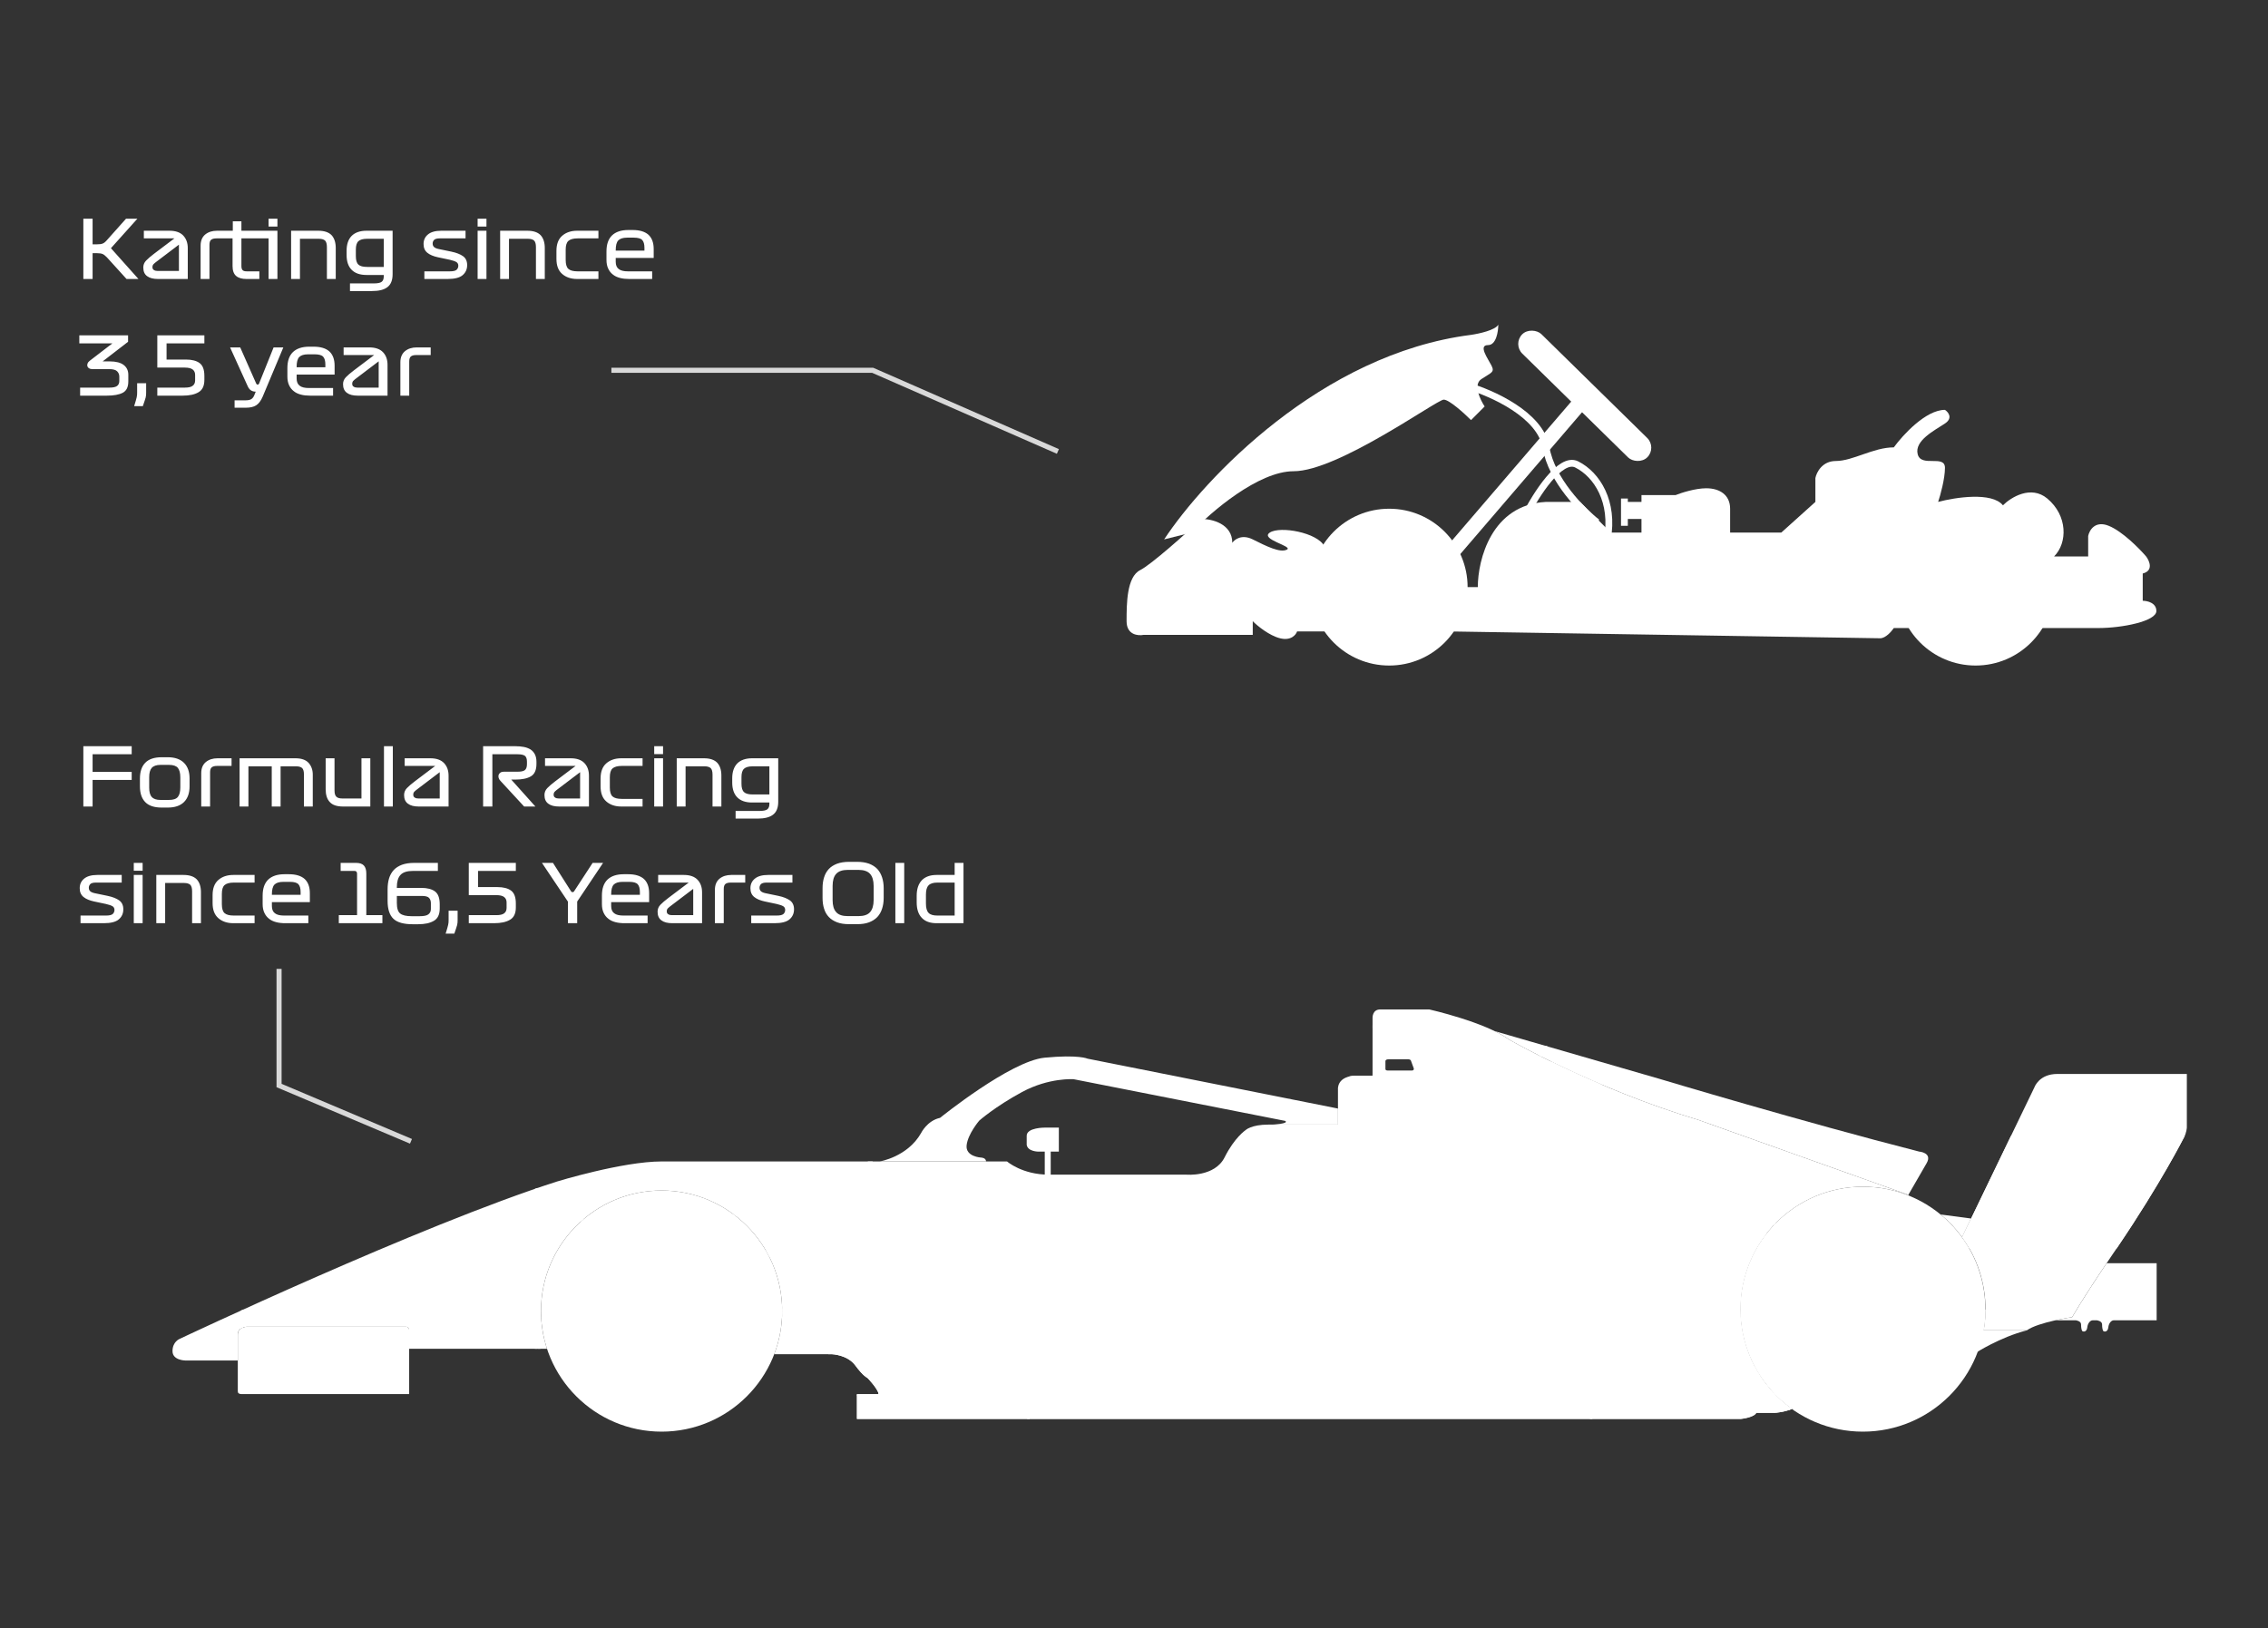 <svg width="447" height="321" viewBox="0 0 447 321" fill="none" xmlns="http://www.w3.org/2000/svg">
<rect x="0" y="0" width="447" height="321" fill="#333333" stroke="none"/>
<path d="M16.427 55V43.109H18.25V48.167H19.106C19.613 48.167 19.994 48.119 20.248 48.008C20.501 47.913 20.771 47.691 21.072 47.343L24.845 43.109H27.081L21.865 48.928L27.287 55H24.94L21.072 50.735C20.755 50.418 20.485 50.196 20.248 50.085C19.994 49.974 19.613 49.911 19.106 49.911H18.25V55H16.427ZM37.008 48.928V55H31.142C30.222 55 29.509 54.826 29.002 54.445C28.494 54.081 28.241 53.51 28.241 52.733C28.241 52.226 28.415 51.766 28.795 51.369C29.176 50.973 29.699 50.529 30.365 50.022L34.376 46.994H28.352V45.488H33.409C34.614 45.488 35.502 45.805 36.104 46.423C36.706 47.057 37.008 47.882 37.008 48.928ZM31.062 53.415H35.264V48.23L30.999 51.465C30.698 51.687 30.46 51.877 30.302 52.035C30.127 52.194 30.048 52.4 30.048 52.669C30.048 52.939 30.143 53.129 30.349 53.24C30.539 53.367 30.777 53.415 31.062 53.415ZM39.538 48.421C39.538 47.469 39.84 46.74 40.442 46.233C41.044 45.741 41.821 45.488 42.757 45.488H45.198V46.994H42.677C42.17 46.994 41.821 47.089 41.599 47.279C41.377 47.469 41.282 47.802 41.282 48.278V55H39.538V48.421ZM44.298 46.994V45.488H45.884V43.633H47.58V45.488H53.176V46.994H47.58V52.432C47.58 52.844 47.659 53.113 47.834 53.272C47.992 53.431 48.278 53.494 48.658 53.494H51.115V55H48.579C47.691 55 47.009 54.81 46.534 54.398C46.058 53.985 45.836 53.335 45.836 52.447V46.994H44.298ZM54.678 44.663H52.934V43.109H54.678V44.663ZM52.934 55V45.488H54.678V55H52.934ZM57.374 55V45.488H62.733C63.922 45.488 64.794 45.789 65.349 46.36C65.888 46.946 66.173 47.786 66.173 48.896V55H64.429V48.706C64.429 48.088 64.302 47.66 64.064 47.422C63.811 47.2 63.414 47.073 62.859 47.073H59.118V55H57.374ZM73.321 57.378H68.977V55.872H73.606C74.399 55.872 74.938 55.777 75.223 55.555C75.493 55.349 75.635 55 75.635 54.493V54.207H72.227C70.958 54.207 69.975 53.874 69.309 53.193C68.644 52.527 68.311 51.544 68.311 50.26V49.435C68.311 48.167 68.644 47.184 69.309 46.502C69.975 45.836 70.958 45.488 72.227 45.488H77.379V54.065C77.379 55.238 77.03 56.094 76.365 56.601C75.699 57.124 74.684 57.378 73.321 57.378ZM72.385 52.622H75.635V47.073H72.385C71.561 47.073 70.974 47.232 70.641 47.549C70.293 47.866 70.134 48.421 70.134 49.213V50.498C70.134 51.29 70.293 51.845 70.641 52.162C70.974 52.479 71.561 52.622 72.385 52.622ZM88.648 51.211L86.318 50.719C85.43 50.529 84.732 50.244 84.225 49.832C83.718 49.419 83.48 48.849 83.48 48.103C83.48 47.327 83.765 46.693 84.352 46.217C84.922 45.741 85.794 45.488 86.968 45.488H91.755V46.994H86.65C86.112 46.994 85.747 47.105 85.557 47.295C85.366 47.501 85.271 47.739 85.271 48.008C85.271 48.31 85.366 48.547 85.573 48.722C85.763 48.896 86.127 49.039 86.666 49.134L88.965 49.61C89.948 49.816 90.709 50.117 91.248 50.498C91.787 50.878 92.073 51.465 92.073 52.257C92.073 53.082 91.771 53.748 91.169 54.255C90.567 54.762 89.584 55 88.22 55H83.638V53.494H88.632C89.298 53.494 89.742 53.399 89.98 53.193C90.202 52.986 90.329 52.717 90.329 52.384C90.329 52.067 90.202 51.829 89.964 51.671C89.71 51.512 89.282 51.354 88.648 51.211ZM95.877 44.663H94.133V43.109H95.877V44.663ZM94.133 55V45.488H95.877V55H94.133ZM98.573 55V45.488H103.931C105.12 45.488 105.992 45.789 106.547 46.36C107.086 46.946 107.372 47.786 107.372 48.896V55H105.628V48.706C105.628 48.088 105.501 47.66 105.263 47.422C105.009 47.2 104.613 47.073 104.058 47.073H100.317V55H98.573ZM113.837 46.994C112.997 46.994 112.395 47.168 112.03 47.485C111.665 47.802 111.491 48.389 111.491 49.229V51.243C111.491 52.099 111.665 52.701 112.03 53.018C112.395 53.335 112.997 53.494 113.837 53.494H117.944V55H113.758C112.537 55 111.554 54.667 110.793 54.001C110.032 53.335 109.668 52.352 109.668 51.021V49.467C109.668 48.151 110.032 47.152 110.793 46.486C111.554 45.821 112.537 45.488 113.758 45.488H117.944V46.994H113.837ZM128.836 50.846H121.353V51.623C121.353 52.257 121.544 52.733 121.94 53.034C122.336 53.351 122.939 53.494 123.763 53.494H128.535V55H124.001C123.335 55 122.733 54.937 122.194 54.794C121.639 54.651 121.163 54.429 120.783 54.112C120.386 53.811 120.085 53.415 119.863 52.939C119.641 52.463 119.53 51.893 119.53 51.227V49.562C119.53 48.167 119.895 47.121 120.624 46.407C121.353 45.71 122.431 45.345 123.827 45.345H124.699C126.078 45.345 127.108 45.662 127.806 46.28C128.488 46.914 128.836 47.85 128.836 49.087V50.846ZM124.92 46.851H123.589C122.78 46.851 122.209 47.041 121.861 47.39C121.512 47.755 121.353 48.405 121.353 49.324V49.404H127.013V48.849C127.013 48.151 126.87 47.644 126.585 47.327C126.3 47.01 125.745 46.851 124.92 46.851ZM17.711 71.103L22.15 67.695H15.634V66.109H25.242V67.378L20.232 71.246H21.627C22.848 71.246 23.767 71.484 24.37 71.944C24.972 72.404 25.289 73.054 25.289 73.878V75.194C25.289 76.304 24.925 77.049 24.195 77.429C23.466 77.81 22.42 78 21.04 78H15.793V76.415H21.564C22.293 76.415 22.8 76.304 23.085 76.082C23.371 75.86 23.514 75.543 23.514 75.099V74.258C23.514 73.83 23.371 73.482 23.085 73.196C22.8 72.911 22.293 72.768 21.532 72.768H18.234C17.965 72.768 17.743 72.721 17.568 72.61C17.378 72.499 17.267 72.356 17.235 72.198C17.172 72.007 17.188 71.833 17.267 71.643C17.331 71.452 17.489 71.278 17.711 71.103ZM26.442 80.061C26.569 79.633 26.68 79.284 26.759 79.015C26.838 78.761 26.902 78.539 26.933 78.349C26.965 78.174 26.997 78.016 27.013 77.873C27.013 77.731 27.029 77.556 27.029 77.366V75.543H28.804V77.366C28.804 77.556 28.788 77.731 28.788 77.873C28.773 78.032 28.741 78.19 28.709 78.365C28.662 78.555 28.598 78.777 28.503 79.031C28.408 79.3 28.297 79.649 28.154 80.061H26.442ZM36.649 70.882C37.822 70.882 38.726 71.119 39.344 71.579C39.963 72.039 40.28 72.879 40.28 74.1V74.893C40.28 76.066 39.899 76.874 39.138 77.318C38.377 77.778 37.331 78 35.983 78H31.005V76.415H36.427C37.141 76.415 37.664 76.304 37.981 76.05C38.298 75.812 38.457 75.463 38.457 74.988V73.894C38.457 73.45 38.298 73.101 37.981 72.847C37.664 72.594 37.141 72.467 36.427 72.467H31.005V66.109H40.28V67.695H32.828V70.882H36.649ZM50.484 75.59C50.516 75.669 50.563 75.733 50.627 75.765C50.674 75.812 50.722 75.828 50.785 75.828C50.833 75.828 50.88 75.812 50.944 75.765C50.991 75.733 51.039 75.669 51.071 75.59L53.924 68.488H55.843L51.768 78.206C51.419 79.031 50.975 79.601 50.468 79.918C49.961 80.235 49.279 80.378 48.423 80.378H46.235V78.919H48.407C48.914 78.919 49.279 78.84 49.533 78.682C49.77 78.523 49.961 78.285 50.088 77.984L50.405 77.207H50.325C50.024 77.207 49.739 77.128 49.485 76.969C49.216 76.811 48.978 76.51 48.788 76.066L45.347 68.488H47.345L50.484 75.59ZM65.947 73.846H58.464V74.623C58.464 75.257 58.654 75.733 59.051 76.034C59.447 76.351 60.049 76.494 60.874 76.494H65.646V78H61.112C60.446 78 59.843 77.937 59.304 77.794C58.749 77.651 58.274 77.429 57.893 77.112C57.497 76.811 57.196 76.415 56.974 75.939C56.752 75.463 56.641 74.893 56.641 74.227V72.562C56.641 71.167 57.005 70.121 57.735 69.407C58.464 68.71 59.542 68.345 60.937 68.345H61.809C63.188 68.345 64.219 68.662 64.916 69.28C65.598 69.915 65.947 70.85 65.947 72.087V73.846ZM62.031 69.851H60.699C59.891 69.851 59.32 70.041 58.971 70.39C58.623 70.755 58.464 71.405 58.464 72.324V72.404H64.124V71.849C64.124 71.151 63.981 70.644 63.696 70.327C63.41 70.01 62.855 69.851 62.031 69.851ZM76.379 71.928V78H70.513C69.594 78 68.88 77.826 68.373 77.445C67.866 77.081 67.612 76.51 67.612 75.733C67.612 75.226 67.787 74.766 68.167 74.369C68.548 73.973 69.071 73.529 69.737 73.022L73.748 69.994H67.723V68.488H72.781C73.986 68.488 74.873 68.805 75.476 69.423C76.078 70.057 76.379 70.882 76.379 71.928ZM70.434 76.415H74.635V71.23L70.371 74.465C70.07 74.686 69.832 74.877 69.673 75.035C69.499 75.194 69.419 75.4 69.419 75.669C69.419 75.939 69.515 76.129 69.721 76.24C69.911 76.367 70.149 76.415 70.434 76.415ZM78.91 71.421C78.91 70.469 79.211 69.74 79.814 69.233C80.416 68.741 81.193 68.488 82.128 68.488H84.887V69.994H82.049C81.542 69.994 81.193 70.089 80.971 70.279C80.749 70.469 80.654 70.802 80.654 71.278V78H78.91V71.421Z" fill="white"/>
<path d="M16.427 159V147.11H25.955V148.695H18.25V152.167H25.955V153.752H18.25V159H16.427ZM37.362 153.467V155.021C37.362 156.352 36.998 157.383 36.268 158.112C35.539 158.841 34.461 159.206 33.066 159.206H31.877C30.387 159.206 29.308 158.841 28.611 158.112C27.913 157.383 27.58 156.352 27.58 155.021V153.467C27.58 152.151 27.913 151.121 28.611 150.391C29.308 149.662 30.387 149.282 31.877 149.282H33.066C34.461 149.282 35.539 149.662 36.268 150.391C36.998 151.121 37.362 152.151 37.362 153.467ZM35.539 153.229C35.539 152.389 35.365 151.771 35.048 151.374C34.73 150.994 34.144 150.788 33.288 150.788H31.639C30.83 150.788 30.26 150.994 29.911 151.374C29.562 151.771 29.404 152.389 29.404 153.229V155.258C29.404 156.115 29.562 156.733 29.911 157.113C30.26 157.51 30.83 157.7 31.639 157.7H33.288C34.144 157.7 34.73 157.51 35.048 157.113C35.365 156.733 35.539 156.115 35.539 155.258V153.229ZM39.662 152.421C39.662 151.469 39.963 150.74 40.566 150.233C41.168 149.741 41.945 149.488 42.88 149.488H45.639V150.994H42.801C42.294 150.994 41.945 151.089 41.723 151.279C41.501 151.469 41.406 151.802 41.406 152.278V159H39.662V152.421ZM47.218 159V149.488H58.22C59.393 149.488 60.265 149.789 60.82 150.391C61.359 150.994 61.645 151.771 61.645 152.706V159H59.901V152.627C59.901 152.04 59.774 151.628 59.536 151.406C59.282 151.184 58.886 151.073 58.331 151.073H55.303V159H53.559V151.073H48.962V159H47.218ZM72.985 149.488V159H67.626C66.422 159 65.55 158.715 65.011 158.128C64.456 157.557 64.186 156.701 64.186 155.591V149.488H65.93V155.782C65.93 156.416 66.041 156.844 66.295 157.066C66.533 157.304 66.929 157.415 67.5 157.415H71.241V149.488H72.985ZM75.678 147.11H77.422V159H75.678V147.11ZM88.409 152.928V159H82.543C81.624 159 80.91 158.826 80.403 158.445C79.896 158.08 79.642 157.51 79.642 156.733C79.642 156.226 79.816 155.766 80.197 155.369C80.577 154.973 81.1 154.529 81.766 154.022L85.777 150.994H79.753V149.488H84.81C86.015 149.488 86.903 149.805 87.505 150.423C88.108 151.057 88.409 151.882 88.409 152.928ZM82.464 157.415H86.665V152.23L82.401 155.465C82.099 155.687 81.862 155.877 81.703 156.035C81.529 156.194 81.449 156.4 81.449 156.669C81.449 156.939 81.544 157.129 81.751 157.24C81.941 157.367 82.179 157.415 82.464 157.415ZM105.522 159H103.302L98.609 153.911C98.451 153.752 98.34 153.562 98.276 153.34C98.213 153.134 98.213 152.944 98.276 152.754C98.324 152.595 98.435 152.452 98.609 152.325C98.784 152.199 99.006 152.135 99.275 152.135H102.018C102.7 152.135 103.175 152.04 103.445 151.818C103.714 151.612 103.857 151.216 103.857 150.645V150.153C103.857 149.583 103.714 149.202 103.445 148.996C103.175 148.806 102.7 148.695 102.018 148.695H97.04V159H95.217V147.11H101.622C102.192 147.11 102.731 147.157 103.239 147.252C103.746 147.347 104.174 147.522 104.555 147.744C104.919 147.982 105.205 148.299 105.411 148.695C105.617 149.091 105.728 149.583 105.728 150.185V150.613C105.728 151.818 105.347 152.643 104.618 153.055C103.889 153.483 102.858 153.689 101.542 153.689H100.765L105.522 159ZM116.076 152.928V159H110.21C109.291 159 108.577 158.826 108.07 158.445C107.563 158.08 107.309 157.51 107.309 156.733C107.309 156.226 107.483 155.766 107.864 155.369C108.244 154.973 108.768 154.529 109.433 154.022L113.444 150.994H107.42V149.488H112.477C113.682 149.488 114.57 149.805 115.173 150.423C115.775 151.057 116.076 151.882 116.076 152.928ZM110.131 157.415H114.332V152.23L110.068 155.465C109.766 155.687 109.529 155.877 109.37 156.035C109.196 156.194 109.116 156.4 109.116 156.669C109.116 156.939 109.211 157.129 109.418 157.24C109.608 157.367 109.846 157.415 110.131 157.415ZM122.539 150.994C121.698 150.994 121.096 151.168 120.731 151.485C120.367 151.802 120.192 152.389 120.192 153.229V155.243C120.192 156.099 120.367 156.701 120.731 157.018C121.096 157.335 121.698 157.494 122.539 157.494H126.645V159H122.459C121.239 159 120.256 158.667 119.495 158.001C118.734 157.335 118.369 156.352 118.369 155.021V153.467C118.369 152.151 118.734 151.152 119.495 150.486C120.256 149.821 121.239 149.488 122.459 149.488H126.645V150.994H122.539ZM130.681 148.663H128.937V147.11H130.681V148.663ZM128.937 159V149.488H130.681V159H128.937ZM133.377 159V149.488H138.736C139.925 149.488 140.797 149.789 141.351 150.36C141.89 150.946 142.176 151.786 142.176 152.896V159H140.432V152.706C140.432 152.088 140.305 151.66 140.067 151.422C139.814 151.2 139.417 151.073 138.862 151.073H135.121V159H133.377ZM149.324 161.378H144.98V159.872H149.609C150.402 159.872 150.941 159.777 151.226 159.555C151.495 159.349 151.638 159 151.638 158.493V158.207H148.23C146.961 158.207 145.978 157.874 145.312 157.193C144.647 156.527 144.314 155.544 144.314 154.26V153.435C144.314 152.167 144.647 151.184 145.312 150.502C145.978 149.836 146.961 149.488 148.23 149.488H153.382V158.065C153.382 159.238 153.033 160.094 152.367 160.601C151.702 161.124 150.687 161.378 149.324 161.378ZM148.388 156.622H151.638V151.073H148.388C147.564 151.073 146.977 151.232 146.644 151.549C146.295 151.866 146.137 152.421 146.137 153.213V154.497C146.137 155.29 146.295 155.845 146.644 156.162C146.977 156.479 147.564 156.622 148.388 156.622ZM20.882 178.211L18.551 177.719C17.663 177.529 16.966 177.244 16.459 176.832C15.951 176.419 15.713 175.849 15.713 175.104C15.713 174.327 15.999 173.693 16.585 173.217C17.156 172.741 18.028 172.488 19.201 172.488H23.989V173.994H18.884C18.345 173.994 17.98 174.105 17.79 174.295C17.6 174.501 17.505 174.739 17.505 175.008C17.505 175.31 17.6 175.547 17.806 175.722C17.996 175.896 18.361 176.039 18.9 176.134L21.199 176.61C22.182 176.816 22.943 177.117 23.482 177.497C24.021 177.878 24.306 178.465 24.306 179.257C24.306 180.082 24.005 180.748 23.403 181.255C22.8 181.762 21.817 182 20.454 182H15.872V180.494H20.866C21.532 180.494 21.976 180.399 22.213 180.193C22.436 179.987 22.562 179.717 22.562 179.384C22.562 179.067 22.436 178.829 22.198 178.671C21.944 178.512 21.516 178.354 20.882 178.211ZM28.11 171.663H26.366V170.11H28.11V171.663ZM26.366 182V172.488H28.11V182H26.366ZM30.806 182V172.488H36.165C37.354 172.488 38.226 172.789 38.781 173.36C39.32 173.946 39.605 174.786 39.605 175.896V182H37.861V175.706C37.861 175.088 37.734 174.66 37.497 174.422C37.243 174.2 36.847 174.073 36.292 174.073H32.55V182H30.806ZM46.071 173.994C45.231 173.994 44.628 174.168 44.264 174.485C43.899 174.802 43.725 175.389 43.725 176.229V178.243C43.725 179.099 43.899 179.701 44.264 180.018C44.628 180.335 45.231 180.494 46.071 180.494H50.177V182H45.992C44.771 182 43.788 181.667 43.027 181.001C42.266 180.335 41.901 179.352 41.901 178.021V176.467C41.901 175.151 42.266 174.152 43.027 173.486C43.788 172.821 44.771 172.488 45.992 172.488H50.177V173.994H46.071ZM61.07 177.846H53.587V178.623C53.587 179.257 53.777 179.733 54.174 180.034C54.57 180.351 55.172 180.494 55.997 180.494H60.769V182H56.235C55.569 182 54.966 181.937 54.427 181.794C53.872 181.651 53.397 181.429 53.016 181.112C52.62 180.811 52.319 180.415 52.097 179.939C51.875 179.463 51.764 178.893 51.764 178.227V176.562C51.764 175.167 52.128 174.121 52.858 173.407C53.587 172.71 54.665 172.345 56.06 172.345H56.932C58.312 172.345 59.342 172.662 60.04 173.28C60.721 173.914 61.07 174.85 61.07 176.086V177.846ZM57.154 173.851H55.822C55.014 173.851 54.443 174.041 54.094 174.39C53.745 174.755 53.587 175.405 53.587 176.324V176.404H59.247V175.849C59.247 175.151 59.104 174.644 58.819 174.327C58.533 174.01 57.979 173.851 57.154 173.851ZM66.774 182V180.415H70.373V172.218C70.373 172.06 70.326 171.933 70.246 171.838C70.167 171.742 70.056 171.695 69.897 171.695H67.139V170.11H70.183C70.88 170.11 71.404 170.284 71.721 170.633C72.038 170.982 72.196 171.505 72.196 172.202V180.415H75.367V182H66.774ZM83.035 175.04C84.209 175.04 85.112 175.278 85.731 175.738C86.349 176.197 86.666 177.038 86.666 178.258V179.099C86.666 180.272 86.285 181.08 85.524 181.524C84.763 181.984 83.717 182.206 82.37 182.206H81.371C79.579 182.206 78.295 181.857 77.534 181.128C76.773 180.399 76.392 179.226 76.392 177.608V175.31C76.392 174.517 76.488 173.804 76.678 173.169C76.868 172.535 77.185 171.98 77.597 171.521C78.01 171.077 78.564 170.728 79.23 170.474C79.896 170.236 80.689 170.11 81.624 170.11H86.301V171.695H81.386C80.213 171.695 79.405 171.964 78.929 172.488C78.454 173.011 78.216 173.804 78.216 174.866V175.04H83.035ZM81.133 180.621H82.671C83.527 180.621 84.113 180.51 84.43 180.256C84.748 180.018 84.922 179.669 84.922 179.194V178.052C84.922 177.608 84.795 177.26 84.557 177.006C84.32 176.752 83.844 176.626 83.13 176.626H78.216V178.037C78.216 179.067 78.438 179.749 78.882 180.098C79.326 180.446 80.071 180.621 81.133 180.621ZM87.829 184.061C87.956 183.633 88.067 183.284 88.147 183.015C88.226 182.761 88.289 182.539 88.321 182.349C88.353 182.174 88.384 182.016 88.4 181.873C88.4 181.73 88.416 181.556 88.416 181.366V179.543H90.192V181.366C90.192 181.556 90.176 181.73 90.176 181.873C90.16 182.032 90.128 182.19 90.097 182.365C90.049 182.555 89.986 182.777 89.891 183.031C89.795 183.3 89.684 183.649 89.542 184.061H87.829ZM98.037 174.882C99.21 174.882 100.114 175.119 100.732 175.579C101.35 176.039 101.667 176.879 101.667 178.1V178.893C101.667 180.066 101.287 180.874 100.526 181.318C99.765 181.778 98.719 182 97.371 182H92.393V180.415H97.815C98.528 180.415 99.052 180.304 99.369 180.05C99.686 179.812 99.844 179.463 99.844 178.988V177.894C99.844 177.45 99.686 177.101 99.369 176.847C99.052 176.594 98.528 176.467 97.815 176.467H92.393V170.11H101.667V171.695H94.216V174.882H98.037ZM111.935 182V177.751L106.814 170.11H108.986L112.553 175.722C112.617 175.833 112.712 175.88 112.839 175.88C112.965 175.88 113.076 175.833 113.14 175.722L116.802 170.11H118.863L113.758 177.735V182H111.935ZM127.938 177.846H120.455V178.623C120.455 179.257 120.646 179.733 121.042 180.034C121.438 180.351 122.041 180.494 122.865 180.494H127.637V182H123.103C122.437 182 121.835 181.937 121.296 181.794C120.741 181.651 120.265 181.429 119.885 181.112C119.488 180.811 119.187 180.415 118.965 179.939C118.743 179.463 118.632 178.893 118.632 178.227V176.562C118.632 175.167 118.997 174.121 119.726 173.407C120.455 172.71 121.533 172.345 122.929 172.345H123.801C125.18 172.345 126.21 172.662 126.908 173.28C127.59 173.914 127.938 174.85 127.938 176.086V177.846ZM124.022 173.851H122.691C121.882 173.851 121.311 174.041 120.963 174.39C120.614 174.755 120.455 175.405 120.455 176.324V176.404H126.115V175.849C126.115 175.151 125.973 174.644 125.687 174.327C125.402 174.01 124.847 173.851 124.022 173.851ZM138.371 175.928V182H132.505C131.585 182 130.872 181.826 130.365 181.445C129.857 181.08 129.604 180.51 129.604 179.733C129.604 179.226 129.778 178.766 130.158 178.369C130.539 177.973 131.062 177.529 131.728 177.022L135.739 173.994H129.715V172.488H134.772C135.977 172.488 136.865 172.805 137.467 173.423C138.07 174.057 138.371 174.882 138.371 175.928ZM132.426 180.415H136.627V175.23L132.362 178.465C132.061 178.687 131.823 178.877 131.665 179.035C131.49 179.194 131.411 179.4 131.411 179.669C131.411 179.939 131.506 180.129 131.712 180.24C131.902 180.367 132.14 180.415 132.426 180.415ZM140.901 175.421C140.901 174.469 141.203 173.74 141.805 173.233C142.407 172.741 143.184 172.488 144.12 172.488H146.878V173.994H144.04C143.533 173.994 143.184 174.089 142.962 174.279C142.74 174.469 142.645 174.802 142.645 175.278V182H140.901V175.421ZM153.07 178.211L150.74 177.719C149.852 177.529 149.154 177.244 148.647 176.832C148.14 176.419 147.902 175.849 147.902 175.104C147.902 174.327 148.187 173.693 148.774 173.217C149.345 172.741 150.217 172.488 151.39 172.488H156.178V173.994H151.073C150.534 173.994 150.169 174.105 149.979 174.295C149.788 174.501 149.693 174.739 149.693 175.008C149.693 175.31 149.788 175.547 149.995 175.722C150.185 175.896 150.549 176.039 151.089 176.134L153.387 176.61C154.37 176.816 155.131 177.117 155.67 177.497C156.209 177.878 156.495 178.465 156.495 179.257C156.495 180.082 156.193 180.748 155.591 181.255C154.989 181.762 154.006 182 152.642 182H148.06V180.494H153.054C153.72 180.494 154.164 180.399 154.402 180.193C154.624 179.987 154.751 179.717 154.751 179.384C154.751 179.067 154.624 178.829 154.386 178.671C154.132 178.512 153.704 178.354 153.07 178.211ZM174.167 177.006C174.167 177.799 174.056 178.512 173.85 179.146C173.644 179.78 173.327 180.335 172.915 180.779C172.487 181.223 171.948 181.572 171.282 181.826C170.616 182.079 169.839 182.19 168.936 182.19H167.35C166.431 182.19 165.654 182.079 164.988 181.826C164.322 181.572 163.767 181.223 163.355 180.779C162.927 180.335 162.61 179.78 162.42 179.146C162.214 178.512 162.118 177.799 162.118 177.006V175.104C162.118 174.311 162.214 173.597 162.42 172.963C162.61 172.329 162.927 171.774 163.355 171.314C163.767 170.871 164.322 170.522 164.988 170.268C165.654 170.03 166.431 169.903 167.35 169.903H168.936C169.839 169.903 170.616 170.03 171.282 170.268C171.948 170.522 172.487 170.871 172.915 171.314C173.327 171.774 173.644 172.329 173.85 172.963C174.056 173.597 174.167 174.311 174.167 175.104V177.006ZM164.1 177.434C164.1 178.496 164.322 179.289 164.798 179.812C165.257 180.351 166.034 180.605 167.112 180.605H169.173C170.251 180.605 171.028 180.351 171.488 179.812C171.948 179.289 172.186 178.496 172.186 177.434V174.66C172.186 173.597 171.948 172.805 171.488 172.282C171.028 171.758 170.251 171.489 169.173 171.489H167.112C166.034 171.489 165.257 171.758 164.798 172.282C164.322 172.805 164.1 173.597 164.1 174.66V177.434ZM176.468 170.11H178.212V182H176.468V170.11ZM189.897 170.11V182H184.586C183.318 182 182.335 181.651 181.669 180.938C181.003 180.24 180.67 179.226 180.67 177.894V176.594C180.67 175.278 181.003 174.263 181.669 173.55C182.335 172.852 183.318 172.488 184.586 172.488H188.153V170.11H189.897ZM184.744 180.494H188.153V173.994H184.744C183.92 173.994 183.333 174.184 183.001 174.549C182.652 174.913 182.493 175.516 182.493 176.356V178.116C182.493 178.972 182.652 179.59 183.001 179.955C183.333 180.319 183.92 180.494 184.744 180.494Z" fill="white"/>
<path d="M289.242 76.097C293.947 77.441 303.624 81.742 304.699 88.194C305.775 94.646 311.868 100.739 314.78 102.979" stroke="white" stroke-width="1.344"/>
<path d="M300.664 101.635C302.68 97.603 307.519 89.941 310.745 91.554C314.777 93.57 318.137 98.947 316.793 106.339" stroke="white" stroke-width="1.344"/>
<path d="M289.922 66.016C260.352 69.78 237.278 94.466 229.438 106.339L234.814 104.995C238.622 100.963 247.986 92.898 254.976 92.898C263.712 92.898 283.202 78.785 284.546 78.785C285.621 78.785 288.578 81.473 289.922 82.817L292.61 80.129C291.714 78.785 290.326 75.828 291.938 74.753C293.955 73.409 294.627 73.409 293.955 72.065C293.283 70.721 291.266 68.032 293.283 68.032C294.895 68.032 295.299 65.344 295.299 64C294.761 65.075 291.49 65.792 289.922 66.016Z" fill="white"/>
<path d="M242.873 107.011C242.873 103.248 238.84 102.307 236.824 102.307C233.688 105.219 226.878 111.313 224.727 112.388C222.039 113.732 222.039 119.108 222.039 122.469C222.039 125.157 224.279 125.381 225.399 125.157H246.905V122.469C247.801 123.365 250.131 125.291 252.281 125.829C254.432 126.367 255.418 125.157 255.642 124.485H285.884C313.662 124.933 369.487 125.829 370.563 125.829C371.638 125.829 372.803 124.485 373.251 123.813H402.149H413.574C418.279 123.813 424.999 122.469 424.999 120.453C424.999 118.84 423.207 118.436 422.311 118.436V113.06C424.461 112.522 423.655 110.596 422.983 109.7C421.639 108.132 418.279 104.726 415.59 103.651C412.902 102.576 411.782 104.547 411.558 105.667V109.7H404.837C407.526 107.011 407.526 101.635 403.493 98.275C400.268 95.587 396.325 98.051 394.757 99.619C392.606 96.931 385.348 98.051 381.988 98.947C382.436 97.603 383.332 94.377 383.332 92.226C383.332 89.538 378.627 92.226 377.955 89.538C377.283 86.85 381.316 84.834 383.332 83.49C384.945 82.414 384.004 81.249 383.332 80.801C379.568 80.801 375.043 85.73 373.251 88.194C369.219 88.194 365.186 90.882 361.826 90.882C359.138 90.882 358.018 93.122 357.794 94.243V98.947L351.073 104.995H317.471L311.422 98.947H304.702C293.949 99.484 291.261 110.372 291.261 115.748H283.868C283.33 115.748 268.411 110.372 261.018 107.684C259.674 104.995 252.281 103.651 250.265 104.995C248.249 106.339 254.97 107.684 253.626 108.356C252.281 109.028 249.593 107.684 246.905 106.339C244.754 105.264 243.321 106.339 242.873 107.011Z" fill="white"/>
<rect x="298.117" y="67.837" width="5.376" height="34.58" rx="2.688" transform="rotate(-45.539 298.117 67.837)" fill="white"/>
<rect x="310.531" y="78.168" width="2.986" height="43.011" transform="rotate(40.635 310.531 78.168)" fill="white"/>
<circle cx="273.793" cy="115.748" r="15.457" fill="white"/>
<circle cx="389.371" cy="115.748" r="15.457" fill="white"/>
<path d="M323.517 102.307V105.667H340.99V100.291C340.99 97.603 338.974 96.258 336.286 96.258C334.135 96.258 331.357 97.155 330.237 97.603H323.517V98.947H320.828V98.275H319.484V103.651H320.828V102.307H323.517Z" fill="white"/>
<path fill-rule="evenodd" clip-rule="evenodd" d="M284.404 213.807C284.864 213.807 285.237 214.18 285.237 214.64C285.237 215.1 284.864 215.473 284.404 215.473C283.944 215.473 283.57 215.1 283.57 214.64C283.57 214.18 283.944 213.807 284.404 213.807ZM284.404 214.057C284.726 214.057 284.987 214.318 284.987 214.64C284.987 214.962 284.726 215.223 284.404 215.223C284.082 215.223 283.82 214.962 283.82 214.64C283.82 214.318 284.082 214.057 284.404 214.057Z" fill="white"/>
<path d="M205.54 268.313H205.32C205.272 268.372 205.321 268.458 205.314 268.527H205.54V268.313ZM205.176 268.313H204.969L204.953 268.333L204.965 268.524C205.036 268.556 205.102 268.518 205.176 268.527V268.313H205.176ZM195.048 268.313H194.821V268.527C194.901 268.549 194.968 268.524 195.048 268.527V268.313ZM194.671 268.313H194.457L194.445 268.54L194.671 268.527V268.313ZM204.177 268.841C204.221 268.854 204.404 268.841 204.466 268.841C204.488 268.841 204.571 268.769 204.584 268.745C204.697 268.54 204.473 268.455 204.419 268.322C204.369 268.2 204.532 268.19 204.591 268.276C204.603 268.292 204.624 268.387 204.648 268.364L204.687 268.208C204.68 268.18 204.443 268.183 204.402 268.187C204.237 268.203 204.221 268.36 204.298 268.481C204.327 268.526 204.572 268.773 204.415 268.803C204.337 268.818 204.29 268.797 204.248 268.732C204.236 268.714 204.211 268.619 204.183 268.639C204.178 268.683 204.115 268.823 204.177 268.841H204.177ZM197.842 268.305C197.633 268.513 197.595 268.921 198.002 268.835C198.138 268.807 198.31 268.594 198.326 268.456C198.342 268.327 198.32 268.201 198.171 268.187C198.035 268.173 197.938 268.209 197.842 268.305ZM203.72 268.578C203.853 268.551 204.004 268.517 204.088 268.4C204.224 268.212 204.079 268.141 203.894 268.194C203.695 268.25 203.497 268.492 203.533 268.706C203.565 268.902 203.85 268.866 203.97 268.772C203.983 268.762 204.071 268.679 204.058 268.666C204.006 268.682 203.968 268.723 203.916 268.743C203.768 268.799 203.714 268.722 203.72 268.579V268.578ZM202.125 268.857C202.267 268.828 202.36 268.859 202.474 268.747C202.691 268.536 202.759 267.994 202.317 268.25L202.298 268.188L202.072 268.2C202.077 268.242 202.108 268.266 202.104 268.314C202.096 268.395 201.909 269.015 201.869 269.072C201.839 269.113 201.796 269.104 201.795 269.143C201.913 269.153 202.029 269.165 202.147 269.143C202.157 269.103 202.111 269.122 202.096 269.097C202.062 269.045 202.102 268.913 202.125 268.857L202.125 268.857ZM201.762 268.204C201.754 268.21 201.749 268.237 201.739 268.237C201.526 268.039 201.278 268.437 201.256 268.623C201.241 268.761 201.279 268.887 201.444 268.835C201.498 268.819 201.531 268.727 201.588 268.703C201.622 268.73 201.584 268.765 201.597 268.807C201.626 268.907 201.895 268.801 201.871 268.69C201.855 268.672 201.779 268.784 201.771 268.71L201.909 268.187C201.865 268.192 201.797 268.175 201.762 268.204ZM201.214 268.191C201.12 268.113 201 268.348 200.972 268.413C200.908 268.361 201.016 268.229 200.986 268.187C200.968 268.161 200.817 268.2 200.783 268.212C200.845 268.402 200.704 268.606 200.69 268.786C200.689 268.803 200.685 268.824 200.701 268.835C200.746 268.846 200.821 268.85 200.853 268.81C200.888 268.713 200.911 268.604 200.956 268.511C200.968 268.487 201.039 268.366 201.054 268.357C201.099 268.329 201.115 268.384 201.149 268.389C201.233 268.402 201.27 268.239 201.214 268.192L201.214 268.191ZM200.522 268.522C200.547 268.493 200.57 268.441 200.574 268.403C200.578 268.369 200.554 268.314 200.589 268.294C200.612 268.281 200.693 268.293 200.665 268.231C200.497 268.215 200.335 268.138 200.171 268.202C200.054 268.248 199.976 268.378 200.034 268.497C200.044 268.518 200.123 268.602 200.112 268.615C199.996 268.631 199.941 268.741 200.024 268.834C200.014 268.876 199.751 268.924 199.885 269.073C199.998 269.199 200.399 269.179 200.479 269C200.575 268.785 200.276 268.732 200.131 268.691C200.098 268.58 200.242 268.621 200.306 268.614C200.382 268.606 200.47 268.582 200.522 268.522ZM199.657 268.178C199.613 268.181 199.546 268.197 199.505 268.215C199.341 268.284 199.16 268.588 199.26 268.757C199.317 268.854 199.423 268.855 199.527 268.84C199.653 268.821 199.805 268.647 199.847 268.531C199.908 268.361 199.87 268.164 199.657 268.178ZM198.717 268.4C198.695 268.35 198.786 268.211 198.743 268.179C198.728 268.169 198.521 268.202 198.516 268.218C198.511 268.259 198.555 268.262 198.554 268.305C198.549 268.427 198.435 268.631 198.419 268.762C198.408 268.849 198.437 268.851 198.521 268.839C198.619 268.826 198.601 268.732 198.632 268.649C198.68 268.522 198.775 268.379 198.887 268.3C198.913 268.318 198.907 268.341 198.904 268.368C198.896 268.473 198.785 268.694 198.81 268.778C198.857 268.929 199.099 268.776 199.088 268.664C199.057 268.691 199.028 268.747 198.981 268.721C199.011 268.571 199.266 268.056 198.909 268.209L198.717 268.4ZM197.373 268.425C197.355 268.37 197.432 268.225 197.404 268.186C197.388 268.162 197.216 268.193 197.196 268.231C197.192 268.255 197.245 268.244 197.233 268.33C197.222 268.407 197.099 268.788 197.123 268.826C197.162 268.844 197.249 268.853 197.278 268.815C197.33 268.653 197.379 268.469 197.498 268.344C197.518 268.335 197.582 268.449 197.647 268.342C197.676 268.295 197.689 268.23 197.635 268.194C197.533 268.127 197.445 268.328 197.409 268.394C197.4 268.41 197.404 268.432 197.373 268.426V268.425ZM203.002 268.425C203.019 268.255 203.135 268.051 203.151 267.888C203.153 267.869 203.154 267.856 203.132 267.849C203.071 267.829 202.957 267.888 202.889 267.885C202.88 267.924 202.934 267.918 202.946 267.935L202.951 267.978L202.728 268.736L202.728 268.819C202.737 268.848 202.819 268.845 202.845 268.84C202.902 268.829 202.914 268.698 202.933 268.651C202.993 268.511 203.064 268.394 203.185 268.3L203.215 268.32C203.218 268.331 203.216 268.343 203.216 268.355C203.208 268.459 203.115 268.62 203.106 268.724C203.087 268.926 203.351 268.82 203.403 268.693C203.435 268.612 203.32 268.734 203.304 268.727C203.274 268.692 203.409 268.35 203.414 268.277C203.421 268.184 203.292 268.153 203.224 268.201L203.002 268.425V268.425ZM196.883 268.727C196.869 268.617 197.058 268.27 196.957 268.194C196.845 268.11 196.667 268.33 196.613 268.413L196.597 268.372L196.742 267.866C196.734 267.818 196.48 267.877 196.481 267.905C196.557 267.94 196.527 267.993 196.512 268.062C196.487 268.179 196.287 268.761 196.305 268.82C196.331 268.855 196.431 268.849 196.456 268.823C196.485 268.793 196.508 268.678 196.528 268.631C196.585 268.505 196.656 268.377 196.776 268.301C196.886 268.306 196.522 268.904 196.821 268.835C196.878 268.823 196.989 268.73 196.977 268.665C196.948 268.689 196.928 268.735 196.883 268.728V268.727ZM196.33 267.86C196.203 267.895 196.103 267.836 195.971 267.847C195.721 267.868 195.426 268.113 195.4 268.369C195.363 268.734 195.561 268.898 195.918 268.837C196.018 268.821 196.107 268.706 196.166 268.633C196.113 268.627 196.064 268.701 196.012 268.73C195.888 268.796 195.686 268.786 195.643 268.629C195.57 268.366 195.764 267.859 196.097 267.911C196.207 267.928 196.224 268.035 196.254 268.119C196.26 268.137 196.249 268.14 196.28 268.137L196.33 267.86L196.33 267.86ZM201.403 266.883C201.144 266.927 201.143 267.348 201.403 267.392C201.828 267.465 201.829 266.81 201.403 266.883ZM197.695 266.947C197.497 266.751 197.146 266.982 197.28 267.256C197.455 267.614 197.989 267.239 197.695 266.947ZM202.066 267.345H202.469C202.488 267.345 202.561 267.298 202.581 267.281C202.937 266.897 203.247 266.448 203.599 266.063C203.652 266.006 203.697 265.944 203.782 265.962C203.787 266.001 203.778 266.031 203.767 266.067C203.657 266.414 203.387 266.785 203.268 267.138C203.21 267.292 203.316 267.36 203.459 267.352C203.558 267.348 203.698 267.232 203.775 267.168C204.07 266.927 204.285 266.605 204.554 266.364C204.66 266.27 204.716 266.297 204.668 266.439C204.595 266.654 204.371 266.965 204.328 267.168C204.311 267.25 204.33 267.324 204.415 267.345C204.7 267.333 204.988 267.377 205.271 267.358C205.301 267.356 205.368 267.349 205.394 267.342C205.446 267.328 205.612 267.14 205.579 267.106L204.944 267.093L204.887 267.072L205.297 265.812C205.329 265.71 205.249 265.64 205.155 265.626C204.979 265.6 204.902 265.713 204.793 265.824C204.612 266.009 204.44 266.241 204.253 266.414C204.22 266.445 204.134 266.523 204.091 266.491C204.073 266.476 204.085 266.445 204.09 266.426C204.154 266.142 204.31 265.831 204.389 265.544C204.426 265.408 204.421 265.268 204.252 265.246C204.057 265.221 203.978 265.34 203.857 265.465C203.591 265.741 203.362 266.066 203.066 266.308L202.99 266.314C202.978 266.302 203.015 266.187 203.023 266.163C203.122 265.849 203.287 265.519 203.371 265.205C203.404 265.082 203.411 265.006 203.261 264.994C202.899 264.964 202.496 265.018 202.129 264.994L202.085 265.001C201.997 265.106 201.923 265.225 201.847 265.34C201.816 265.387 201.879 265.389 201.916 265.397L202.658 265.421L202.664 265.453L202.05 267.316L202.066 267.344V267.345ZM199.319 265.663C199.177 265.655 199.003 265.632 198.862 265.649C198.826 265.653 198.79 265.663 198.766 265.692L198.22 267.295L198.22 267.333C198.244 267.367 198.576 267.363 198.636 267.358C198.672 267.356 198.757 267.347 198.781 267.327L199.125 266.39C199.146 266.397 199.238 266.589 199.255 266.624C199.348 266.813 199.428 267.038 199.529 267.218C199.582 267.312 199.615 267.336 199.728 267.346C199.993 267.368 200.29 267.327 200.558 267.346C200.611 267.339 200.715 267.203 200.73 267.152C200.734 267.14 200.741 267.14 200.728 267.125C200.687 267.078 200.175 267.119 200.087 267.075L199.797 266.447C199.813 266.382 199.878 266.39 199.923 266.371C200.333 266.197 200.772 265.965 200.714 265.441C200.694 265.255 200.468 264.993 200.268 264.995L198.209 264.997C198.189 265.004 197.963 265.306 197.942 265.345C197.932 265.362 197.92 265.374 197.925 265.397C198.023 265.386 198.125 265.407 198.219 265.41C198.713 265.425 199.24 265.377 199.728 265.409C199.815 265.415 199.872 265.419 199.941 265.472C200.097 265.591 200.12 265.805 200.003 265.961C199.848 266.166 199.541 266.292 199.287 266.301C199.256 266.302 199.147 266.311 199.149 266.263C199.153 266.246 199.158 266.23 199.163 266.213C199.199 266.067 199.311 265.85 199.326 265.711C199.328 265.693 199.326 265.678 199.317 265.662L199.319 265.663ZM194.634 267.345C195.207 267.316 196.053 267.454 196.524 267.056C196.677 266.926 196.776 266.756 196.742 266.55C196.729 266.473 196.607 266.327 196.638 266.264C196.988 266.076 197.371 265.882 197.335 265.417C197.317 265.188 197.143 265.061 196.94 264.995L194.664 264.995C194.645 264.992 194.63 264.997 194.614 265.007C194.597 265.017 194.395 265.298 194.381 265.328C194.372 265.347 194.365 265.361 194.37 265.384C194.397 265.388 194.423 265.396 194.451 265.398C195.072 265.441 195.74 265.374 196.362 265.41C196.487 265.417 196.589 265.422 196.669 265.53C196.861 265.786 196.609 266.018 196.393 266.133C196.302 266.181 196.16 266.222 196.08 266.271C196.055 266.287 196.017 266.343 196.017 266.371C196.017 266.412 196.146 266.547 196.177 266.599C196.226 266.682 196.272 266.753 196.227 266.846C196.09 267.133 195.69 267.169 195.406 267.144C195.321 267.137 195.315 267.112 195.328 267.027C195.438 266.616 195.622 266.205 195.731 265.796C195.742 265.754 195.756 265.713 195.753 265.668C195.744 265.634 195.289 265.649 195.224 265.654L194.634 267.344L194.634 267.345ZM205.78 269.293H194.219V264.405H205.78V269.293Z" fill="white"/>
<path d="M194.219 264.393H205.78V264.406H194.219V264.393Z" fill="white"/>
<path d="M202.056 267.346L202.04 267.317L202.654 265.455L202.648 265.423L201.905 265.399C201.869 265.391 201.805 265.389 201.836 265.342C201.912 265.226 201.987 265.108 202.075 265.002L202.119 264.995C202.485 265.02 202.889 264.965 203.251 264.996C203.401 265.008 203.393 265.084 203.36 265.207C203.277 265.521 203.112 265.852 203.012 266.165C203.005 266.188 202.968 266.303 202.98 266.316L203.056 266.31C203.352 266.068 203.58 265.742 203.847 265.467C203.968 265.342 204.047 265.223 204.242 265.248C204.411 265.27 204.416 265.409 204.378 265.546C204.3 265.832 204.144 266.144 204.079 266.428C204.075 266.447 204.063 266.478 204.081 266.493C204.124 266.525 204.21 266.447 204.243 266.416C204.43 266.243 204.602 266.01 204.783 265.826C204.892 265.714 204.969 265.601 205.145 265.628C205.238 265.641 205.318 265.712 205.287 265.814L204.876 267.074L204.934 267.095L205.568 267.108C205.602 267.142 205.436 267.329 205.384 267.343C205.359 267.351 205.291 267.357 205.261 267.359C204.978 267.379 204.689 267.334 204.406 267.347C204.319 267.325 204.3 267.251 204.318 267.169C204.36 266.966 204.584 266.655 204.657 266.441C204.706 266.298 204.649 266.271 204.544 266.366C204.275 266.607 204.06 266.929 203.765 267.17C203.687 267.233 203.548 267.35 203.449 267.354C203.306 267.361 203.2 267.294 203.257 267.14C203.376 266.786 203.646 266.416 203.756 266.068C203.767 266.032 203.776 266.002 203.771 265.964C203.685 265.945 203.641 266.007 203.589 266.064C203.236 266.448 202.926 266.898 202.57 267.282C202.551 267.298 202.478 267.346 202.458 267.346H202.056H202.056Z" fill="white"/>
<path d="M199.316 265.663C199.324 265.679 199.327 265.694 199.324 265.712C199.309 265.851 199.197 266.068 199.161 266.215C199.156 266.231 199.152 266.248 199.147 266.264C199.145 266.312 199.255 266.304 199.286 266.302C199.539 266.293 199.847 266.168 200.001 265.962C200.119 265.806 200.095 265.592 199.939 265.473C199.87 265.42 199.813 265.416 199.726 265.411C199.238 265.378 198.711 265.426 198.218 265.411C198.124 265.408 198.021 265.386 197.923 265.398C197.918 265.374 197.93 265.363 197.94 265.345C197.961 265.307 198.187 265.004 198.208 264.998L200.266 264.996C200.467 264.993 200.692 265.256 200.713 265.442C200.77 265.965 200.331 266.197 199.921 266.371C199.876 266.39 199.811 266.382 199.795 266.447L200.085 267.075C200.173 267.12 200.685 267.078 200.727 267.125C200.739 267.14 200.732 267.14 200.728 267.153C200.713 267.203 200.609 267.339 200.556 267.346C200.287 267.327 199.991 267.369 199.726 267.346C199.613 267.336 199.58 267.312 199.527 267.218C199.426 267.038 199.347 266.813 199.254 266.624C199.236 266.59 199.145 266.396 199.123 266.39L198.779 267.327C198.755 267.347 198.67 267.356 198.634 267.358C198.574 267.362 198.243 267.366 198.218 267.333L198.218 267.295L198.765 265.692C198.789 265.663 198.824 265.653 198.86 265.649C199.001 265.632 199.175 265.654 199.317 265.663L199.316 265.663Z" fill="white"/>
<path d="M194.633 267.346L195.223 265.656C195.287 265.65 195.742 265.635 195.752 265.67C195.755 265.715 195.74 265.756 195.729 265.797C195.621 266.206 195.437 266.617 195.327 267.028C195.314 267.113 195.32 267.138 195.405 267.146C195.688 267.171 196.089 267.135 196.226 266.847C196.271 266.754 196.225 266.683 196.176 266.601C196.145 266.548 196.016 266.412 196.016 266.372C196.015 266.344 196.054 266.288 196.079 266.272C196.159 266.222 196.301 266.182 196.392 266.134C196.608 266.018 196.861 265.787 196.668 265.53C196.588 265.423 196.486 265.417 196.361 265.41C195.739 265.375 195.07 265.442 194.449 265.399C194.422 265.397 194.396 265.389 194.369 265.385C194.364 265.363 194.371 265.348 194.38 265.329C194.394 265.299 194.596 265.018 194.612 265.008C194.629 264.998 194.643 264.994 194.663 264.995L196.939 264.996C197.142 265.062 197.316 265.19 197.334 265.418C197.37 265.883 196.987 266.077 196.636 266.266C196.605 266.328 196.727 266.475 196.74 266.551C196.775 266.758 196.676 266.928 196.523 267.057C196.051 267.455 195.206 267.317 194.632 267.346L194.633 267.346Z" fill="white"/>
<path d="M203.025 268.426L203.246 268.202C203.315 268.154 203.443 268.185 203.437 268.278C203.432 268.351 203.297 268.692 203.326 268.727C203.342 268.735 203.457 268.613 203.425 268.694C203.373 268.821 203.109 268.927 203.128 268.724C203.137 268.62 203.231 268.46 203.238 268.355C203.238 268.343 203.241 268.332 203.237 268.32L203.207 268.3C203.086 268.395 203.015 268.511 202.956 268.652C202.936 268.699 202.924 268.83 202.868 268.84C202.842 268.845 202.759 268.848 202.75 268.82L202.751 268.737L202.974 267.978L202.969 267.935C202.957 267.919 202.904 267.925 202.912 267.885C202.979 267.888 203.094 267.829 203.155 267.85C203.177 267.857 203.175 267.869 203.174 267.888C203.158 268.052 203.042 268.255 203.026 268.426L203.025 268.426Z" fill="white"/>
<path d="M196.899 268.728C196.944 268.735 196.964 268.69 196.993 268.666C197.006 268.73 196.894 268.823 196.837 268.836C196.538 268.904 196.901 268.307 196.792 268.301C196.673 268.378 196.601 268.506 196.545 268.632C196.523 268.679 196.501 268.794 196.472 268.824C196.446 268.85 196.347 268.856 196.322 268.821C196.303 268.762 196.503 268.18 196.528 268.063C196.542 267.994 196.573 267.942 196.496 267.906C196.496 267.878 196.749 267.819 196.758 267.868L196.612 268.374L196.628 268.414C196.683 268.332 196.86 268.111 196.973 268.195C197.073 268.271 196.884 268.618 196.898 268.729L196.899 268.728Z" fill="white"/>
<path d="M200.326 269.064C200.44 268.923 200.036 268.792 199.993 268.951C199.949 269.115 200.249 269.159 200.326 269.064ZM200.327 268.215C200.24 268.232 200.151 268.477 200.204 268.546C200.3 268.672 200.409 268.393 200.415 268.316C200.42 268.265 200.381 268.204 200.327 268.214V268.215ZM200.527 268.523C200.475 268.583 200.387 268.606 200.311 268.615C200.246 268.622 200.102 268.581 200.136 268.692C200.28 268.733 200.58 268.785 200.483 269.001C200.403 269.18 200.002 269.2 199.89 269.074C199.755 268.924 200.018 268.876 200.029 268.834C199.946 268.741 200.001 268.631 200.116 268.615C200.128 268.602 200.048 268.519 200.038 268.498C199.981 268.378 200.058 268.248 200.175 268.202C200.34 268.139 200.502 268.215 200.669 268.231C200.698 268.294 200.617 268.281 200.594 268.294C200.558 268.314 200.583 268.369 200.579 268.404C200.575 268.442 200.552 268.493 200.527 268.522L200.527 268.523Z" fill="white"/>
<path d="M202.376 268.279C202.337 268.281 202.288 268.329 202.269 268.36C202.245 268.397 202.154 268.706 202.154 268.749C202.153 268.815 202.24 268.818 202.286 268.792C202.321 268.772 202.4 268.635 202.415 268.594C202.439 268.525 202.488 268.274 202.376 268.279ZM202.119 268.857C202.095 268.913 202.056 269.044 202.09 269.097C202.105 269.121 202.151 269.102 202.141 269.143C202.023 269.164 201.907 269.153 201.789 269.143C201.79 269.103 201.833 269.113 201.862 269.072C201.903 269.015 202.09 268.395 202.098 268.314C202.102 268.267 202.071 268.242 202.065 268.2L202.291 268.188L202.31 268.25C202.752 267.994 202.684 268.537 202.468 268.747C202.353 268.859 202.26 268.829 202.118 268.857L202.119 268.857Z" fill="white"/>
<path d="M196.325 267.861L196.274 268.138C196.244 268.141 196.254 268.138 196.247 268.12C196.218 268.037 196.201 267.93 196.091 267.912C195.759 267.86 195.564 268.368 195.637 268.631C195.68 268.787 195.882 268.797 196.007 268.731C196.058 268.703 196.107 268.628 196.161 268.634C196.101 268.707 196.012 268.822 195.913 268.838C195.556 268.899 195.358 268.735 195.395 268.37C195.421 268.115 195.716 267.869 195.966 267.848C196.097 267.838 196.198 267.896 196.325 267.861Z" fill="white"/>
<path d="M198.731 268.401L198.923 268.21C199.279 268.056 199.025 268.572 198.994 268.722C199.042 268.748 199.071 268.692 199.101 268.665C199.112 268.777 198.871 268.93 198.824 268.779C198.798 268.695 198.91 268.474 198.918 268.369C198.919 268.342 198.926 268.319 198.9 268.301C198.789 268.38 198.693 268.523 198.645 268.65C198.614 268.733 198.633 268.827 198.535 268.84C198.45 268.852 198.421 268.85 198.432 268.763C198.448 268.632 198.563 268.428 198.567 268.305C198.568 268.263 198.525 268.26 198.529 268.22C198.534 268.203 198.742 268.17 198.756 268.18C198.8 268.212 198.708 268.35 198.73 268.401H198.731Z" fill="white"/>
<path d="M201.633 268.227C201.54 268.246 201.45 268.532 201.448 268.621C201.446 268.678 201.437 268.733 201.512 268.71C201.558 268.695 201.637 268.561 201.655 268.514C201.676 268.459 201.745 268.205 201.633 268.227ZM201.766 268.204C201.801 268.175 201.87 268.191 201.913 268.187L201.776 268.71C201.783 268.784 201.86 268.672 201.876 268.69C201.899 268.801 201.631 268.907 201.601 268.806C201.589 268.764 201.627 268.729 201.592 268.702C201.536 268.726 201.502 268.818 201.449 268.835C201.283 268.886 201.245 268.76 201.261 268.622C201.282 268.437 201.53 268.039 201.744 268.237C201.753 268.236 201.758 268.21 201.766 268.203V268.204Z" fill="white"/>
<path d="M197.703 266.948C197.996 267.24 197.463 267.614 197.288 267.257C197.153 266.983 197.505 266.751 197.703 266.948Z" fill="white"/>
<path d="M201.406 266.884C201.832 266.81 201.831 267.465 201.406 267.393C201.146 267.349 201.146 266.928 201.406 266.884Z" fill="white"/>
<path d="M199.626 268.216C199.563 268.217 199.513 268.328 199.49 268.38C199.446 268.474 199.389 268.644 199.403 268.747C199.411 268.802 199.443 268.813 199.495 268.801C199.54 268.791 199.581 268.708 199.601 268.667C199.639 268.593 199.782 268.211 199.626 268.216ZM199.653 268.178C199.866 268.165 199.903 268.361 199.842 268.531C199.801 268.647 199.649 268.821 199.522 268.84C199.418 268.856 199.312 268.855 199.255 268.757C199.156 268.588 199.336 268.284 199.501 268.215C199.542 268.198 199.608 268.181 199.653 268.178Z" fill="white"/>
<path d="M198.092 268.215C197.998 268.228 197.927 268.448 197.904 268.531C197.881 268.614 197.812 268.85 197.971 268.798C198.041 268.776 198.119 268.558 198.137 268.487C198.152 268.429 198.208 268.199 198.092 268.215H198.092ZM197.849 268.306C197.945 268.21 198.042 268.175 198.178 268.188C198.326 268.202 198.348 268.328 198.333 268.457C198.316 268.594 198.144 268.808 198.008 268.836C197.601 268.923 197.64 268.514 197.848 268.306H197.849Z" fill="white"/>
<path d="M203.963 268.24C203.937 268.199 203.869 268.249 203.846 268.276C203.787 268.347 203.65 268.627 203.851 268.482C203.903 268.444 204.002 268.303 203.963 268.24ZM203.714 268.578C203.709 268.722 203.763 268.799 203.91 268.743C203.962 268.723 204 268.681 204.052 268.665C204.066 268.678 203.978 268.762 203.965 268.772C203.846 268.866 203.56 268.902 203.528 268.706C203.492 268.492 203.69 268.25 203.889 268.194C204.074 268.141 204.219 268.212 204.083 268.4C203.999 268.517 203.848 268.551 203.714 268.578V268.578Z" fill="white"/>
<path d="M204.175 268.841C204.114 268.824 204.177 268.684 204.181 268.64C204.209 268.62 204.235 268.715 204.246 268.732C204.288 268.797 204.336 268.818 204.413 268.803C204.57 268.773 204.326 268.526 204.297 268.481C204.22 268.361 204.236 268.203 204.401 268.187C204.44 268.183 204.679 268.18 204.685 268.208L204.647 268.364C204.622 268.387 204.6 268.292 204.589 268.276C204.53 268.19 204.367 268.2 204.417 268.323C204.472 268.455 204.695 268.541 204.582 268.745C204.569 268.769 204.486 268.841 204.464 268.841C204.402 268.841 204.219 268.854 204.175 268.841V268.841Z" fill="white"/>
<path d="M201.228 268.191C201.284 268.239 201.248 268.402 201.163 268.389C201.13 268.384 201.113 268.329 201.069 268.357C201.054 268.366 200.983 268.487 200.971 268.511C200.926 268.604 200.902 268.713 200.868 268.81C200.835 268.85 200.761 268.847 200.716 268.836C200.7 268.825 200.703 268.803 200.705 268.786C200.718 268.606 200.86 268.402 200.797 268.212C200.832 268.2 200.982 268.161 201 268.187C201.03 268.229 200.922 268.361 200.987 268.414C201.015 268.349 201.134 268.113 201.229 268.191H201.228Z" fill="white"/>
<path d="M197.37 268.426C197.402 268.432 197.398 268.411 197.407 268.394C197.443 268.329 197.532 268.127 197.633 268.195C197.687 268.231 197.673 268.295 197.645 268.343C197.579 268.45 197.515 268.336 197.496 268.344C197.376 268.47 197.328 268.653 197.275 268.816C197.247 268.854 197.16 268.845 197.12 268.827C197.097 268.789 197.22 268.408 197.231 268.332C197.243 268.245 197.189 268.256 197.194 268.232C197.213 268.194 197.385 268.164 197.402 268.187C197.429 268.227 197.352 268.371 197.37 268.427L197.37 268.426Z" fill="white"/>
<path d="M205.537 268.313V268.526H205.312C205.319 268.458 205.27 268.372 205.318 268.313H205.537Z" fill="white"/>
<path d="M195.045 268.313V268.526C194.966 268.524 194.9 268.548 194.82 268.526V268.313H195.045Z" fill="white"/>
<path d="M194.678 268.313V268.526L194.453 268.539L194.465 268.313H194.678Z" fill="white"/>
<path d="M205.176 268.313V268.526C205.102 268.518 205.037 268.555 204.966 268.524L204.953 268.333L204.97 268.313H205.176Z" fill="white"/>
<path d="M200.328 269.063C200.251 269.157 199.953 269.114 199.996 268.95C200.039 268.792 200.442 268.922 200.328 269.063Z" fill="white"/>
<path d="M200.31 268.215C200.365 268.204 200.403 268.265 200.398 268.316C200.391 268.392 200.283 268.671 200.188 268.545C200.135 268.476 200.224 268.232 200.31 268.215V268.215Z" fill="white"/>
<path d="M202.394 268.279C202.506 268.274 202.457 268.525 202.433 268.594C202.418 268.635 202.339 268.772 202.304 268.792C202.258 268.818 202.171 268.815 202.172 268.749C202.172 268.706 202.263 268.397 202.287 268.36C202.306 268.328 202.355 268.281 202.394 268.279Z" fill="white"/>
<path d="M201.624 268.227C201.736 268.204 201.667 268.459 201.646 268.514C201.628 268.561 201.549 268.695 201.503 268.71C201.428 268.734 201.437 268.678 201.439 268.621C201.441 268.533 201.531 268.247 201.624 268.227Z" fill="white"/>
<path d="M199.647 268.216C199.803 268.212 199.659 268.594 199.622 268.668C199.602 268.709 199.561 268.791 199.516 268.801C199.463 268.813 199.432 268.802 199.424 268.748C199.41 268.645 199.467 268.474 199.51 268.381C199.534 268.329 199.584 268.218 199.647 268.216Z" fill="white"/>
<path d="M198.074 268.215C198.19 268.199 198.134 268.429 198.119 268.487C198.101 268.558 198.023 268.775 197.953 268.798C197.794 268.849 197.864 268.614 197.886 268.531C197.909 268.448 197.981 268.229 198.075 268.215H198.074Z" fill="white"/>
<path d="M203.974 268.24C204.014 268.303 203.915 268.443 203.863 268.481C203.663 268.626 203.8 268.347 203.858 268.276C203.881 268.249 203.949 268.199 203.974 268.24Z" fill="white"/>
<path fill-rule="evenodd" clip-rule="evenodd" d="M294.555 203.269L327.384 212.781C327.384 212.781 355.252 221.149 378.245 227.025C378.245 227.025 380.924 227.221 379.717 229.317L376.119 235.548L334.861 220.823C313.996 214.549 297.34 204.893 297.34 204.893C296.56 204.322 295.604 203.779 294.555 203.269L294.555 203.269V203.269Z" fill="white"/>
<path fill-rule="evenodd" clip-rule="evenodd" d="M250.816 221.705C250.816 221.705 254.162 221.526 253.298 220.974L211.611 212.758C211.611 212.758 206.757 212.402 201.421 215.29C196.086 218.178 193.002 220.919 193.002 220.919C193.002 220.919 190.751 223.545 190.511 225.79C190.272 228.035 193.327 228.201 193.327 228.201C193.327 228.201 194.339 228.211 194.339 228.97H173.391C173.391 228.97 178.869 228.076 181.535 223.375C181.535 223.375 182.719 220.932 185.273 220.376C185.273 220.376 199.142 209.162 205.875 208.515C212.609 207.867 214.357 208.709 214.357 208.709L263.706 218.541V221.704H250.816V221.705Z" fill="white"/>
<path fill-rule="evenodd" clip-rule="evenodd" d="M376.163 235.56L334.871 220.823C314.007 214.549 297.351 204.892 297.351 204.892C292.657 201.467 281.689 199 281.689 199H272.041C270.445 199 270.517 200.668 270.517 200.668V212.057H267.471C263.409 212.057 263.699 214.741 263.699 214.741V221.705H249.989C246.579 221.705 245.491 222.793 245.491 222.793C245.491 222.793 243.315 224.244 241.356 228.161C239.397 232.078 233.812 231.571 233.812 231.571H206.682C201.458 231.571 198.477 228.97 198.477 228.97H130.406C122.683 228.97 109.775 232.928 109.775 232.928C82.703 241.582 35.39 263.956 35.39 263.956C35.39 263.956 34 264.504 34 266.364C34 268.225 36.597 268.214 36.597 268.214H46.746L46.852 268.203V263.13C46.852 261.588 48.608 261.564 48.608 261.564H80.026C80.595 261.564 80.626 262.143 80.626 262.143V265.898H107.809C107.04 263.56 106.623 261.063 106.623 258.468C106.623 245.342 117.264 234.701 130.391 234.701C143.517 234.701 154.158 245.342 154.158 258.468C154.158 261.465 153.602 264.331 152.59 266.971H152.592H163.937C163.937 266.971 167 267.049 168.577 269.194C170.154 271.339 170.975 271.654 170.975 271.654C170.975 271.654 173.056 273.799 173.183 274.872H168.893V279.729H338.97H343.083C343.083 279.729 345.674 279.48 346.153 278.52H349.895C349.895 278.52 351.666 278.405 353.16 277.759C347.024 273.381 343.023 266.204 343.023 258.091C343.023 244.757 353.833 233.947 367.167 233.947C370.33 233.947 373.351 234.556 376.119 235.661L376.163 235.559V235.56ZM273.054 210.711V209.203C273.054 209.203 273.005 208.831 273.698 208.831H277.569C277.569 208.831 278.046 208.821 278.118 209.203L278.644 210.636C278.644 210.636 278.739 211.042 278.261 211.042H273.484C273.236 211.033 273.047 210.967 273.054 210.711ZM382.484 239.427L388.481 240.217L386.704 243.901L386.703 243.903C385.492 242.237 384.073 240.733 382.484 239.427L382.484 239.427Z" fill="white"/>
<path d="M130.392 282.236C143.519 282.236 154.16 271.595 154.16 258.468C154.16 245.342 143.519 234.701 130.392 234.701C117.266 234.701 106.625 245.342 106.625 258.468C106.625 271.595 117.266 282.236 130.392 282.236Z" fill="white"/>
<path fill-rule="evenodd" clip-rule="evenodd" d="M389.402 266.704C389.402 266.704 394.149 263.627 399.473 262.263H390.966C391.2 260.924 391.323 259.546 391.326 258.14L389.644 259.139L387.398 262.571L389.402 266.704V266.704ZM409.096 260.281C409.096 260.281 410.156 260.399 410.156 261.093C410.156 261.787 410.271 262.386 410.481 262.46C411.06 262.662 411.366 262.098 411.396 261.619C411.428 261.125 411.827 260.281 412.479 260.281H413.241C413.241 260.281 414.3 260.399 414.3 261.093C414.3 261.787 414.415 262.386 414.626 262.46C415.204 262.662 415.51 262.098 415.54 261.619C415.572 261.125 415.972 260.281 416.624 260.281H419.87H425.055V249.036H415.193C413.182 252.031 410.259 256.47 408.396 259.673C408.396 259.673 406.928 259.885 405.135 260.281H408.571H409.096H409.096Z" fill="white"/>
<path fill-rule="evenodd" clip-rule="evenodd" d="M386.711 243.9L400.983 214.315C400.983 214.315 401.891 211.72 405.477 211.72H431.005V222.272C431.005 222.272 430.95 223.37 430.402 224.302C430.402 224.302 425.853 233.286 417.409 245.76C417.409 245.76 411.46 254.395 408.39 259.672C408.39 259.672 401.769 260.632 399.467 262.263H390.959C391.196 260.908 391.32 259.514 391.32 258.091C391.32 252.788 389.609 247.886 386.711 243.903L386.712 243.9H386.711Z" fill="white"/>
<path d="M367.152 282.236C380.487 282.236 391.297 271.426 391.297 258.091C391.297 244.757 380.487 233.947 367.152 233.947C353.818 233.947 343.008 244.757 343.008 258.091C343.008 271.426 353.818 282.236 367.152 282.236Z" fill="white"/>
<path fill-rule="evenodd" clip-rule="evenodd" d="M340.545 269.422C340.545 269.422 334.062 259.293 325.885 257.087C317.708 254.88 284.464 238.568 263.195 236.19C263.195 236.19 291.36 238.656 321.861 249.688C321.861 249.688 333.323 253.03 332.594 248.541C331.864 244.052 284.28 234.401 284.28 234.401C284.28 234.401 277.472 229.618 265.401 227.931C265.401 227.931 273.406 226.722 280.308 228.106C280.308 228.106 278.919 222.319 270.523 221.205C270.523 221.205 279.195 218.607 286.839 219.572C286.839 219.572 280.086 216.502 280.086 214.154C280.086 211.807 288.1 215.193 288.1 215.193C288.1 215.193 297.302 223.654 309.992 226.399C309.992 226.399 293.963 224.766 285.354 222.986C285.354 222.986 282.089 222.911 284.835 225.583C287.581 228.255 303.907 231.149 303.907 231.149C303.907 231.149 327.283 240.425 341.903 243.023C344.14 243.42 346.14 243.561 347.924 243.517C345.307 246.968 343.596 251.143 343.147 255.689C340.732 259.229 340.545 266.881 340.545 266.881V269.422H340.545ZM343.034 257.598C343.032 257.674 343.031 257.75 343.03 257.826C343.031 257.749 343.033 257.674 343.034 257.598ZM343.03 257.835C343.029 257.921 343.029 258.006 343.029 258.091C343.029 258.006 343.029 257.92 343.03 257.835Z" fill="white"/>
<path fill-rule="evenodd" clip-rule="evenodd" d="M163.25 266.971V261.653C163.25 261.653 163.346 260.126 165.254 260.126H210.861V265.994C210.861 265.994 213.382 271.554 223.978 271.554H340.543V266.881C340.543 266.881 340.73 259.228 343.146 255.689C343.068 256.479 343.027 257.28 343.027 258.091C343.027 266.203 347.027 273.38 353.163 277.759C351.67 278.405 349.899 278.52 349.899 278.52H346.157C345.677 279.48 343.087 279.729 343.087 279.729H338.973H168.896V274.872H173.186C173.06 273.799 170.978 271.655 170.978 271.655C170.978 271.655 170.159 271.339 168.581 269.194C167.004 267.049 163.94 266.971 163.94 266.971H163.25Z" fill="white"/>
<path d="M164.379 262.091C164.761 262.091 165.071 261.781 165.071 261.399C165.071 261.017 164.761 260.708 164.379 260.708C163.997 260.708 163.688 261.017 163.688 261.399C163.688 261.781 163.997 262.091 164.379 262.091Z" fill="white"/>
<path d="M195.285 262.091C195.667 262.091 195.977 261.781 195.977 261.399C195.977 261.017 195.667 260.708 195.285 260.708C194.903 260.708 194.594 261.017 194.594 261.399C194.594 261.781 194.903 262.091 195.285 262.091Z" fill="white"/>
<path d="M198.567 262.165C198.949 262.165 199.258 261.856 199.258 261.474C199.258 261.092 198.949 260.782 198.567 260.782C198.185 260.782 197.875 261.092 197.875 261.474C197.875 261.856 198.185 262.165 198.567 262.165Z" fill="white"/>
<path d="M209.418 262.165C209.8 262.165 210.11 261.856 210.11 261.474C210.11 261.092 209.8 260.782 209.418 260.782C209.036 260.782 208.727 261.092 208.727 261.474C208.727 261.856 209.036 262.165 209.418 262.165Z" fill="white"/>
<path fill-rule="evenodd" clip-rule="evenodd" d="M203.286 274.621C202.667 274.169 202.225 273.499 202.441 272.691C202.76 271.496 206.334 271.362 207.283 271.325C209.706 271.23 212.465 271.366 214.845 271.794C214.981 271.818 215.072 271.949 215.047 272.084C215.023 272.22 214.892 272.311 214.757 272.286C212.412 271.865 209.689 271.732 207.303 271.825C206.292 271.864 205.183 271.944 204.198 272.176C203.913 272.243 203.015 272.48 202.925 272.82C202.688 273.706 203.621 274.359 204.348 274.621H225.466C226.795 274.291 228.161 274.012 229.506 273.764C231.874 273.329 234.552 272.926 236.957 272.97C238.237 272.994 239.534 272.932 240.812 272.85C242.189 272.762 243.566 272.642 244.939 272.504C246.494 272.349 248.054 272.176 249.602 271.971C249.663 271.963 249.718 271.975 249.77 272.008C250.191 272.278 250.636 272.531 251.072 272.774C252.255 273.435 253.472 274.044 254.702 274.611C254.709 274.614 254.715 274.618 254.721 274.621H302.527C307.779 273.97 313.039 273.358 318.298 272.777C322.266 272.339 326.239 271.919 330.215 271.553H336.398L336.091 271.574C334.327 271.693 332.563 271.843 330.802 272.002C326.648 272.378 322.498 272.817 318.353 273.274C314.453 273.705 310.553 274.153 306.656 274.621H313.585L340.606 273.99C342.064 273.956 345.683 273.699 348.102 272.89C348.21 273.028 348.319 273.164 348.429 273.3C345.937 274.192 342.247 274.452 340.618 274.49L335.001 274.621H349.584C349.743 274.79 349.904 274.957 350.068 275.121H313.837V277.461H352.767C352.902 277.561 353.037 277.66 353.173 277.758C353 277.833 352.824 277.9 352.647 277.961H313.836V279.729H313.336V275.121H302.547C302.544 275.121 302.541 275.121 302.538 275.121H225.501C225.498 275.121 225.495 275.121 225.492 275.121H202.938V279.729H202.437V275.121H168.906V274.871H173.196C173.187 274.793 173.167 274.709 173.139 274.621H201.843C201.095 274.075 200.354 273.358 199.817 272.732C198.039 270.656 197.106 268.156 197.106 265.416V260.126H197.606V265.416C197.606 268.037 198.496 270.422 200.197 272.406C200.854 273.174 201.852 274.104 202.754 274.621H203.286L203.286 274.621ZM227.725 274.621H253.55C252.629 274.178 251.719 273.709 250.828 273.211C250.41 272.978 249.984 272.736 249.578 272.479C248.053 272.679 246.519 272.849 244.989 273.002C243.61 273.14 242.227 273.261 240.844 273.35C239.552 273.432 238.241 273.494 236.947 273.47C234.579 273.426 231.93 273.827 229.597 274.256C228.976 274.371 228.35 274.492 227.725 274.621Z" fill="white"/>
<path fill-rule="evenodd" clip-rule="evenodd" d="M340.523 271.147H346.839C346.478 270.588 346.14 270.012 345.826 269.421H340.523V271.147Z" fill="white"/>
<path fill-rule="evenodd" clip-rule="evenodd" d="M47.552 274.83H80.642V262.143C80.642 262.143 80.611 261.563 80.041 261.563H48.623C48.623 261.563 46.867 261.587 46.867 263.129V274.252C46.858 274.605 47.058 274.816 47.552 274.829V274.83Z" fill="white"/>
<path fill-rule="evenodd" clip-rule="evenodd" d="M303.305 208.072L304.512 206.153L305.012 206.297L303.753 208.298L303.305 208.072Z" fill="white"/>
<path fill-rule="evenodd" clip-rule="evenodd" d="M278.784 202.638H270.519V202.138H278.618L277.575 199H278.103L282.357 211.808H283.045C283.183 211.808 283.295 211.92 283.295 212.058V221.205H286.078C288.193 221.185 290.344 221.247 292.456 221.363C294.171 221.457 295.901 221.594 297.602 221.838C298.87 222.02 300.475 222.296 301.638 222.84C301.763 222.898 301.817 223.048 301.759 223.172C301.701 223.297 301.551 223.351 301.426 223.293C300.314 222.773 298.743 222.507 297.531 222.333C295.845 222.091 294.129 221.956 292.428 221.862C290.327 221.746 288.187 221.685 286.08 221.705H283.295V228.99H304.76C304.786 228.99 304.809 228.994 304.834 229.001C310.893 230.869 316.96 232.716 323.03 234.546C327.434 235.874 331.841 237.195 336.259 238.475C337.896 238.95 339.535 239.42 341.179 239.868C342.056 240.107 343.023 240.392 343.916 240.549C345.577 240.843 346.954 241.728 347.983 243.049C348.031 243.111 348.08 243.175 348.129 243.243C348.021 243.38 347.915 243.518 347.811 243.658C347.736 243.551 347.661 243.449 347.589 243.356C346.635 242.133 345.367 241.313 343.829 241.042C342.92 240.881 341.94 240.594 341.048 240.351C339.401 239.903 337.759 239.431 336.12 238.956C331.7 237.674 327.291 236.353 322.886 235.025C316.826 233.198 310.771 231.354 304.723 229.49H283.779V234.844C283.844 235.625 283.437 236.549 282.954 237.134C281.439 238.97 278.444 239.316 276.235 239.316C276.227 239.316 276.22 239.316 276.211 239.315C270.858 238.803 265.494 238.341 260.133 237.913C255.662 237.556 251.185 237.225 246.707 236.957C242.982 236.735 239.198 236.524 235.465 236.524H216.223C215.065 236.585 213.891 236.694 212.741 236.829C211.784 236.942 210.823 237.078 209.879 237.269C209.143 237.418 208.277 237.619 207.598 237.942C206.964 238.243 205.544 239.055 205.354 239.794C205.145 240.612 207.269 240.62 207.656 240.62H213.799C213.937 240.62 214.05 240.733 214.05 240.87V243.8C214.163 245.264 214.317 246.737 214.494 248.195C214.637 249.374 214.799 250.558 215.01 251.727C215.163 252.579 215.357 253.604 215.679 254.408C215.692 254.439 215.697 254.468 215.697 254.501V260.309C215.697 260.447 215.585 260.559 215.447 260.559C215.309 260.559 215.197 260.447 215.197 260.309V255.806H211.598C211.368 255.806 211.093 255.886 211.108 256.164C211.109 256.171 211.109 256.176 211.109 256.184V260.124C211.109 260.262 210.996 260.375 210.859 260.375C210.721 260.375 210.609 260.262 210.609 260.124V256.194C210.565 255.622 211.075 255.306 211.598 255.306H215.197V254.549C214.872 253.718 214.675 252.689 214.518 251.815C214.306 250.636 214.142 249.444 213.998 248.254C213.829 246.864 213.681 245.458 213.569 244.059H199.764C198.935 244.059 198.048 243.848 197.563 243.117C197.387 242.85 197.248 242.456 197.258 242.134V235.956C197.258 234.19 199.49 233.86 200.833 233.96H238.751C241.52 233.96 244.58 232.024 246.876 230.568C248.073 229.809 249.475 229.361 250.869 229.142C251.496 229.044 252.241 228.966 252.875 228.989H282.795V221.703H263.701V221.203H282.795V219.13H278.942C278.805 219.13 278.692 219.017 278.692 218.879C278.692 218.742 278.805 218.629 278.942 218.629H282.795V212.305H282.179C282.178 212.305 282.177 212.305 282.177 212.305H265.609C266.096 212.151 266.707 212.055 267.473 212.055H270.519V211.805H281.831L278.785 202.636L278.784 202.638ZM283.279 229.491H252.865C252.253 229.469 251.538 229.545 250.941 229.639C249.617 229.848 248.28 230.271 247.143 230.993C244.746 232.512 241.646 234.462 238.75 234.462H200.822C200.816 234.462 200.81 234.462 200.803 234.461C199.791 234.384 197.758 234.566 197.758 235.958V242.144C197.753 242.378 197.862 242.671 197.99 242.857C198.377 243.424 199.123 243.561 199.763 243.561H213.549V241.122H207.656C206.987 241.122 206.046 241.077 205.439 240.766C205.001 240.542 204.742 240.168 204.87 239.671C205.109 238.737 206.576 237.875 207.383 237.491C208.102 237.149 209 236.938 209.779 236.78C210.737 236.586 211.712 236.447 212.682 236.333C213.845 236.196 215.033 236.087 216.203 236.025C216.208 236.024 216.211 236.024 216.216 236.024H235.465C239.208 236.024 243.002 236.236 246.737 236.459C251.219 236.727 255.698 237.058 260.173 237.416C265.533 237.844 270.895 238.305 276.247 238.817C278.277 238.816 281.169 238.511 282.568 236.817C282.967 236.333 283.338 235.527 283.28 234.879C283.279 234.871 283.279 234.864 283.279 234.856V229.491Z" fill="white"/>
<path d="M212.145 257.539C212.527 257.539 212.836 257.23 212.836 256.848C212.836 256.466 212.527 256.156 212.145 256.156C211.763 256.156 211.453 256.466 211.453 256.848C211.453 257.23 211.763 257.539 212.145 257.539Z" fill="white"/>
<path d="M216.262 269.245C216.644 269.245 216.953 268.935 216.953 268.553C216.953 268.171 216.644 267.862 216.262 267.862C215.88 267.862 215.57 268.171 215.57 268.553C215.57 268.935 215.88 269.245 216.262 269.245Z" fill="white"/>
<path d="M248.449 270.989C248.831 270.989 249.141 270.68 249.141 270.298C249.141 269.916 248.831 269.606 248.449 269.606C248.067 269.606 247.758 269.916 247.758 270.298C247.758 270.68 248.067 270.989 248.449 270.989Z" fill="white"/>
<path d="M294.395 270.989C294.777 270.989 295.086 270.68 295.086 270.298C295.086 269.916 294.777 269.606 294.395 269.606C294.013 269.606 293.703 269.916 293.703 270.298C293.703 270.68 294.013 270.989 294.395 270.989Z" fill="white"/>
<path d="M338.528 270.989C338.909 270.989 339.219 270.68 339.219 270.298C339.219 269.916 338.909 269.606 338.528 269.606C338.146 269.606 337.836 269.916 337.836 270.298C337.836 270.68 338.146 270.989 338.528 270.989Z" fill="white"/>
<path fill-rule="evenodd" clip-rule="evenodd" d="M388.161 246.146H417.145C417.316 245.897 417.41 245.76 417.41 245.76C425.854 233.286 430.403 224.302 430.403 224.302C430.47 224.189 430.529 224.073 430.581 223.957H396.332L386.712 243.901L386.711 243.903C387.234 244.621 387.718 245.37 388.16 246.146H388.161Z" fill="white"/>
<path fill-rule="evenodd" clip-rule="evenodd" d="M105.93 239.589L106.012 239.595V239.496C106.012 239.358 106.125 239.246 106.263 239.246C106.4 239.246 106.513 239.358 106.513 239.496V239.634L115.045 240.302C114.867 240.453 114.69 240.606 114.516 240.762L106.513 240.136V265.897H106.012V240.097L105.93 240.091V265.897H105.43V234.367C105.596 234.31 105.764 234.252 105.93 234.195V239.589V239.589Z" fill="white"/>
<path fill-rule="evenodd" clip-rule="evenodd" d="M144.508 239.338L164.676 233.189C165.69 232.877 169.272 231.591 169.585 230.541C169.74 230.017 170.348 229.468 171.094 228.97H172.052C171.1 229.515 170.224 230.147 170.064 230.683C169.673 231.998 166.069 233.288 164.822 233.668L145 239.711C144.838 239.585 144.674 239.461 144.508 239.338V239.338Z" fill="white"/>
<path fill-rule="evenodd" clip-rule="evenodd" d="M47.422 261.943V258.396L47.922 258.168V261.691C47.756 261.747 47.581 261.828 47.422 261.943V261.943Z" fill="white"/>
<path fill-rule="evenodd" clip-rule="evenodd" d="M270.774 215.177H282.799C282.937 215.177 283.049 215.29 283.049 215.427C283.049 215.565 282.937 215.677 282.799 215.677H270.774V221.205H270.273V212.057H270.524V210.999C270.662 210.999 270.774 211.112 270.774 211.249V215.177V215.177Z" fill="white"/>
<path d="M284.458 210.238C284.919 210.238 285.292 209.865 285.292 209.405C285.292 208.945 284.919 208.572 284.458 208.572C283.998 208.572 283.625 208.945 283.625 209.405C283.625 209.865 283.998 210.238 284.458 210.238Z" fill="white"/>
<path d="M285.302 228.519C285.762 228.519 286.135 228.146 286.135 227.686C286.135 227.226 285.762 226.853 285.302 226.853C284.842 226.853 284.469 227.226 284.469 227.686C284.469 228.146 284.842 228.519 285.302 228.519Z" fill="white"/>
<path fill-rule="evenodd" clip-rule="evenodd" d="M284.581 231.687H287.165C287.326 231.687 287.458 231.819 287.458 231.98V233.3C287.458 233.314 287.457 233.329 287.455 233.343H291.801C292.212 233.348 293.47 233.386 293.766 233.627C293.82 233.671 293.828 233.75 293.784 233.803C293.741 233.856 293.662 233.865 293.609 233.821C293.39 233.643 292.119 233.597 291.8 233.592H287.173H287.166H284.582C284.421 233.592 284.289 233.46 284.289 233.299V231.98C284.289 231.819 284.421 231.687 284.582 231.687L284.581 231.687ZM284.581 231.937C284.558 231.937 284.538 231.957 284.538 231.98V233.3C284.538 233.323 284.558 233.343 284.581 233.343H287.07H287.073H287.165C287.188 233.343 287.208 233.323 287.208 233.3V231.98C287.208 231.957 287.188 231.937 287.165 231.937H284.581Z" fill="white"/>
<path fill-rule="evenodd" clip-rule="evenodd" d="M108.754 240.588C109.549 240.588 110.194 241.233 110.194 242.029C110.194 242.824 109.549 243.469 108.754 243.469C107.958 243.469 107.312 242.824 107.312 242.029C107.312 241.233 107.958 240.588 108.754 240.588ZM108.754 240.838C109.411 240.838 109.945 241.371 109.945 242.029C109.945 242.686 109.411 243.219 108.754 243.219C108.096 243.219 107.563 242.686 107.563 242.029C107.563 241.371 108.096 240.838 108.754 240.838Z" fill="white"/>
<path d="M394.459 243.296C394.704 243.296 394.903 243.097 394.903 242.852C394.903 242.608 394.704 242.409 394.459 242.409C394.214 242.409 394.016 242.608 394.016 242.852C394.016 243.097 394.214 243.296 394.459 243.296Z" fill="white"/>
<path d="M397.99 242.825C398.235 242.825 398.434 242.626 398.434 242.381C398.434 242.136 398.235 241.938 397.99 241.938C397.745 241.938 397.547 242.136 397.547 242.381C397.547 242.626 397.745 242.825 397.99 242.825Z" fill="white"/>
<path d="M401.53 242.353C401.774 242.353 401.973 242.155 401.973 241.91C401.973 241.665 401.774 241.466 401.53 241.466C401.285 241.466 401.086 241.665 401.086 241.91C401.086 242.155 401.285 242.353 401.53 242.353Z" fill="white"/>
<path fill-rule="evenodd" clip-rule="evenodd" d="M248.141 267.529C248.141 267.529 252.816 254.608 264.525 246.712C264.525 246.712 254.649 254.624 248.141 267.529Z" fill="white"/>
<path fill-rule="evenodd" clip-rule="evenodd" d="M261.258 267.168C261.258 267.168 264.631 256.495 274.003 249.973C274.003 249.973 266.146 256.508 261.258 267.168Z" fill="white"/>
<path fill-rule="evenodd" clip-rule="evenodd" d="M273.531 266.995C273.531 266.995 275.703 258.932 282.554 254.005C282.554 254.005 276.848 258.942 273.531 266.995Z" fill="white"/>
<path fill-rule="evenodd" clip-rule="evenodd" d="M316.094 213.995C316.094 213.995 293.971 207.338 283.023 206.548C283.023 206.548 296.492 207.109 305.875 209.342C308.722 210.732 312.182 212.339 316.094 213.995H316.094V213.995Z" fill="white"/>
<path fill-rule="evenodd" clip-rule="evenodd" d="M254.955 218.939C254.955 218.939 222.309 214.011 213.477 210.4L254.955 218.939Z" fill="white"/>
<path fill-rule="evenodd" clip-rule="evenodd" d="M158.368 254.129C158.368 254.129 190.426 245.989 209.798 246.434C209.798 246.434 192.801 249.477 187.606 251.555C187.606 251.555 216.551 246.508 227.239 246.063C227.239 246.063 216.996 245.618 211.95 246.657C211.95 246.657 212.692 246.063 210.614 245.469C210.614 245.469 185.488 243.683 158.367 254.129H158.368Z" fill="white"/>
<path fill-rule="evenodd" clip-rule="evenodd" d="M344.205 246.82H338.606C338.606 246.82 336.542 246.276 335.198 246.292C335.198 246.292 334.206 245.972 335.054 245.589C335.054 245.589 338.686 244.405 342.205 245.556C342.205 245.556 343.405 245.604 344.365 246.405C344.365 246.405 344.957 246.788 344.205 246.821V246.82Z" fill="white"/>
<path fill-rule="evenodd" clip-rule="evenodd" d="M207.085 227.033V233.056C207.085 233.061 207.085 233.065 207.085 233.07C207.081 233.254 207.094 233.484 207.135 233.718C207.3 233.647 207.482 233.607 207.673 233.607C208.424 233.607 209.032 234.215 209.032 234.966C209.032 235.716 208.424 236.324 207.673 236.324C206.923 236.324 206.315 235.716 206.315 234.966V234.949C206.02 234.377 205.897 233.678 205.911 233.05V227.034H204.706C204.706 227.034 202.57 227.058 202.352 225.698V223.902C202.352 222.275 205.92 222.299 205.92 222.299H208.688V227.034H207.085V227.033Z" fill="white"/>
<path d="M341.359 242.814C341.591 242.814 341.78 242.626 341.78 242.393C341.78 242.161 341.591 241.972 341.359 241.972C341.126 241.972 340.938 242.161 340.938 242.393C340.938 242.626 341.126 242.814 341.359 242.814Z" fill="white"/>
<path fill-rule="evenodd" clip-rule="evenodd" d="M151.125 246.811L151.127 246.815H154.941V247.593H151.548C151.412 247.329 151.27 247.069 151.125 246.811Z" fill="white"/>
<path fill-rule="evenodd" clip-rule="evenodd" d="M158.531 246.746H157.172V247.573H158.531C158.58 247.573 158.624 247.554 158.655 247.522C158.687 247.49 158.707 247.445 158.707 247.397V246.922C158.707 246.874 158.687 246.83 158.655 246.798C158.624 246.766 158.579 246.746 158.531 246.746V246.746ZM158.053 246.939C158.175 246.939 158.274 247.037 158.274 247.16C158.274 247.282 158.175 247.381 158.053 247.381C157.93 247.381 157.832 247.282 157.832 247.16C157.832 247.037 157.93 246.939 158.053 246.939Z" fill="white"/>
<path fill-rule="evenodd" clip-rule="evenodd" d="M156.91 247.823V246.538H155.164V246.565V247.843V247.869H156.91V247.823Z" fill="white"/>
<path fill-rule="evenodd" clip-rule="evenodd" d="M158.033 246.939C158.155 246.939 158.254 247.037 158.254 247.159C158.254 247.281 158.156 247.38 158.033 247.38C157.911 247.38 157.812 247.281 157.812 247.159C157.812 247.037 157.911 246.939 158.033 246.939Z" fill="white"/>
<path d="M150.969 246.566H154.925V246.816H151.111L151.109 246.812L151.107 246.808L151.105 246.804L151.102 246.8L151.1 246.797L151.098 246.793L151.095 246.789L151.093 246.785C151.054 246.716 151.015 246.647 150.976 246.578L150.973 246.574L150.971 246.571L150.969 246.567V246.566ZM154.925 247.844H151.657L151.656 247.84L151.654 247.836L151.651 247.832L151.649 247.828L151.647 247.825L151.646 247.821L151.643 247.817L151.641 247.813L151.64 247.809L151.637 247.806C151.603 247.736 151.568 247.667 151.533 247.599L151.531 247.595H154.924V247.845L154.925 247.844Z" fill="white"/>
<path d="M157.172 246.496H158.531C158.648 246.496 158.754 246.544 158.832 246.621C158.909 246.699 158.957 246.805 158.957 246.923V247.397C158.957 247.514 158.909 247.621 158.832 247.698C158.754 247.776 158.648 247.824 158.531 247.824H157.172V247.574H158.531C158.58 247.574 158.624 247.554 158.655 247.522C158.687 247.491 158.707 247.446 158.707 247.398V246.923C158.707 246.874 158.687 246.83 158.655 246.799C158.624 246.767 158.579 246.747 158.531 246.747H157.172V246.497V246.496Z" fill="white"/>
<path d="M155.164 247.87H156.91V246.538H155.164V247.87ZM157.036 248.12H154.914V246.288H157.161V248.12H157.036H157.036Z" fill="white"/>
<path d="M130.394 278.082C141.226 278.082 150.007 269.301 150.007 258.469C150.007 247.637 141.226 238.856 130.394 238.856C119.562 238.856 110.781 247.637 110.781 258.469C110.781 269.301 119.562 278.082 130.394 278.082Z" fill="white"/>
<path fill-rule="evenodd" clip-rule="evenodd" d="M154.167 258.176H154.797V258.953H154.164C154.167 258.792 154.17 258.631 154.17 258.468C154.17 258.371 154.168 258.273 154.167 258.175V258.176Z" fill="white"/>
<path fill-rule="evenodd" clip-rule="evenodd" d="M158.422 258.106H157.062V258.933H158.422C158.47 258.933 158.514 258.913 158.546 258.882C158.578 258.85 158.598 258.805 158.598 258.757V258.282C158.598 258.234 158.578 258.19 158.546 258.158C158.514 258.126 158.47 258.106 158.422 258.106V258.106ZM157.943 258.299C158.066 258.299 158.164 258.398 158.164 258.52C158.164 258.642 158.066 258.741 157.943 258.741C157.821 258.741 157.722 258.642 157.722 258.52C157.722 258.398 157.821 258.299 157.943 258.299Z" fill="white"/>
<path fill-rule="evenodd" clip-rule="evenodd" d="M156.801 259.184V257.899H155.055V257.925V259.204V259.23H156.801V259.184Z" fill="white"/>
<path fill-rule="evenodd" clip-rule="evenodd" d="M157.924 258.299C158.046 258.299 158.145 258.398 158.145 258.52C158.145 258.641 158.046 258.741 157.924 258.741C157.802 258.741 157.703 258.641 157.703 258.52C157.703 258.398 157.802 258.299 157.924 258.299Z" fill="white"/>
<path d="M154.17 257.925H154.803V258.175H154.173C154.171 258.092 154.171 258.008 154.17 257.925ZM154.803 259.203H154.164C154.167 259.12 154.168 259.036 154.17 258.953H154.804V259.203H154.803Z" fill="white"/>
<path d="M157.062 257.855H158.422C158.538 257.855 158.645 257.903 158.722 257.981C158.8 258.058 158.848 258.165 158.848 258.282V258.757C158.848 258.874 158.8 258.98 158.723 259.058C158.645 259.135 158.539 259.183 158.422 259.183H157.062V258.933H158.422C158.47 258.933 158.514 258.913 158.546 258.882C158.578 258.85 158.598 258.806 158.598 258.757V258.282C158.598 258.234 158.578 258.19 158.546 258.158C158.514 258.126 158.47 258.106 158.422 258.106H157.062V257.856V257.855Z" fill="white"/>
<path d="M155.055 259.23H156.801V257.899H155.055V259.23ZM156.926 259.48H154.805V257.648H157.052V259.48H156.926Z" fill="white"/>
<path fill-rule="evenodd" clip-rule="evenodd" d="M272.185 213.124C272.645 213.124 273.018 213.497 273.018 213.957C273.018 214.417 272.645 214.791 272.185 214.791C271.725 214.791 271.352 214.417 271.352 213.957C271.352 213.497 271.725 213.124 272.185 213.124ZM272.185 213.374C272.507 213.374 272.768 213.635 272.768 213.957C272.768 214.279 272.507 214.541 272.185 214.541C271.863 214.541 271.602 214.279 271.602 213.957C271.602 213.635 271.863 213.374 272.185 213.374Z" fill="white"/>
<path fill-rule="evenodd" clip-rule="evenodd" d="M281.076 213.124C281.536 213.124 281.909 213.497 281.909 213.957C281.909 214.417 281.536 214.791 281.076 214.791C280.615 214.791 280.242 214.417 280.242 213.957C280.242 213.497 280.615 213.124 281.076 213.124ZM281.076 213.374C281.398 213.374 281.659 213.635 281.659 213.957C281.659 214.279 281.398 214.541 281.076 214.541C280.753 214.541 280.492 214.279 280.492 213.957C280.492 213.635 280.753 213.374 281.076 213.374Z" fill="white"/>
<path fill-rule="evenodd" clip-rule="evenodd" d="M349.64 241.511C348.682 240.856 347.41 240.635 346.279 240.601C345.635 240.582 344.97 240.504 344.33 240.425C343.406 240.311 342.483 240.176 341.562 240.034C339.328 239.688 337.098 239.3 334.872 238.898C331.99 238.379 329.106 237.839 326.233 237.27C326.098 237.244 326.009 237.112 326.036 236.977C326.063 236.842 326.195 236.753 326.33 236.78C329.2 237.348 332.081 237.888 334.961 238.406C337.182 238.807 339.408 239.195 341.638 239.54C342.554 239.681 343.471 239.816 344.391 239.929C345.015 240.005 345.665 240.082 346.294 240.101C347.556 240.139 348.942 240.398 349.992 241.147C349.873 241.268 349.756 241.389 349.64 241.511Z" fill="white"/>
<path d="M120.5 73H172L208.5 89" stroke="#D9D9D9"/>
<path d="M55 191V214L81 225" stroke="#D9D9D9"/>
</svg>
